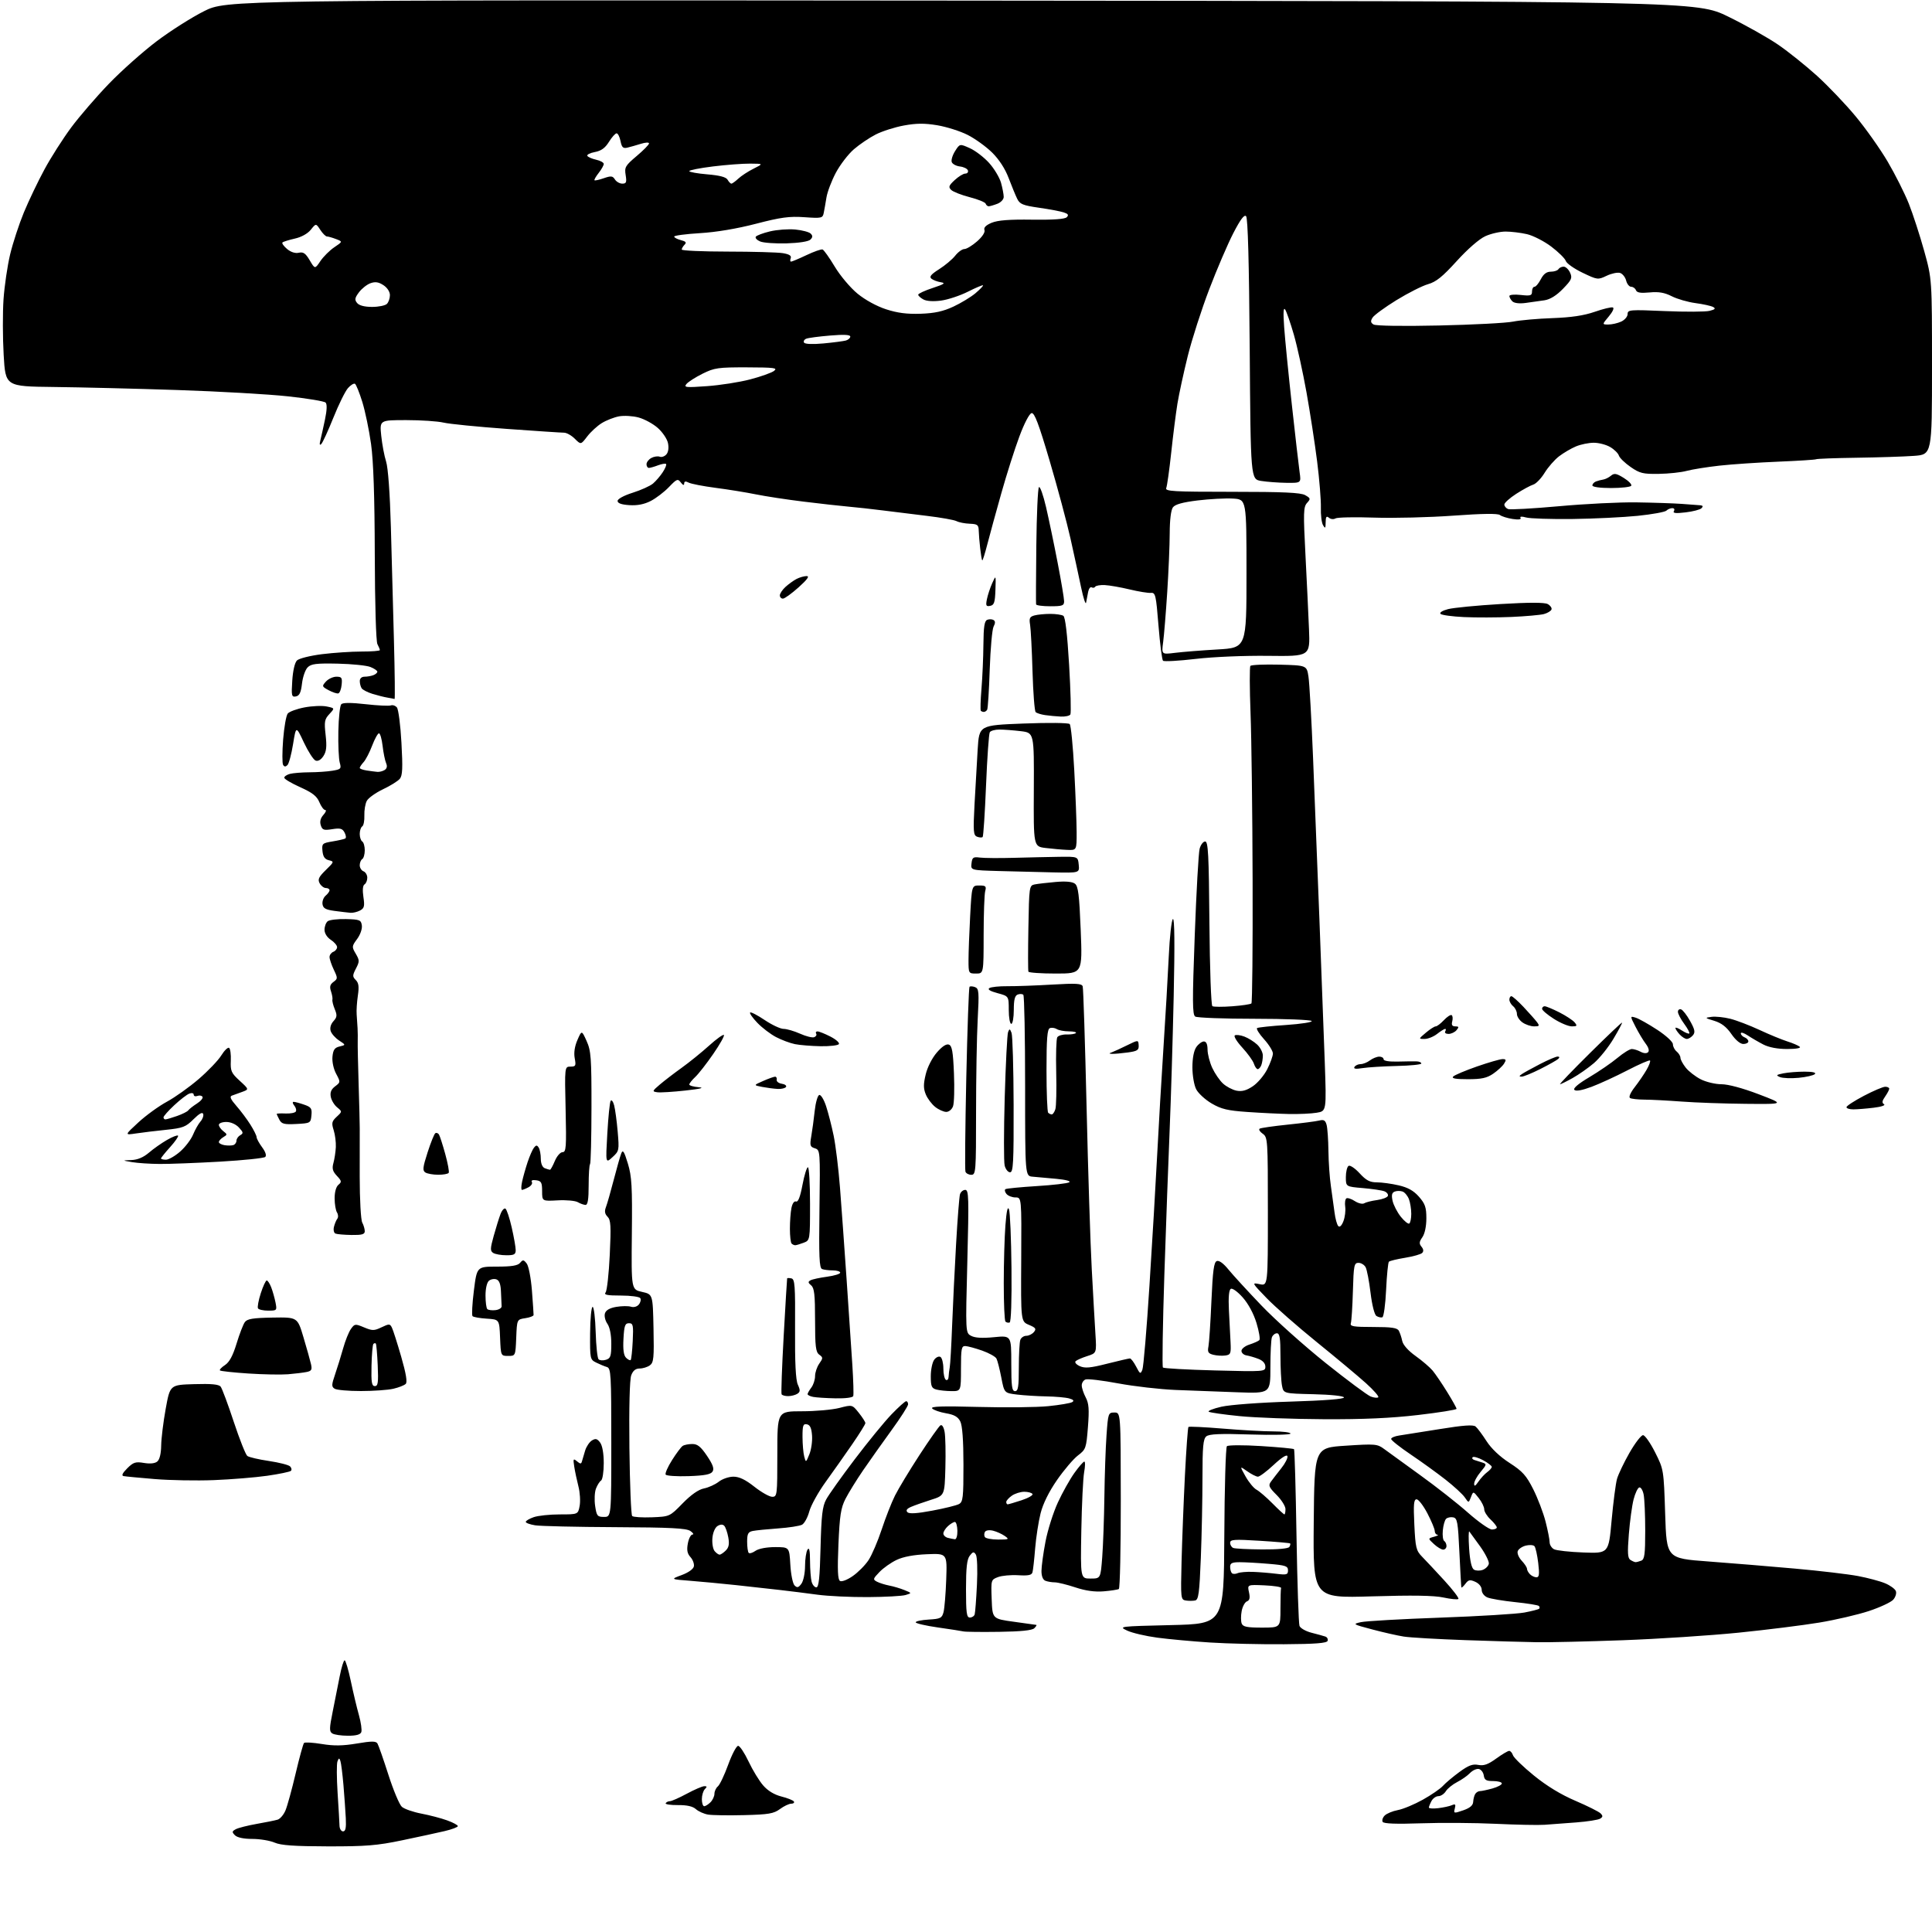 <?xml version="1.0" encoding="UTF-8" standalone="no"?>
<svg 
  version="1.1" 
  xmlns="http://www.w3.org/2000/svg" 
  xmlns:xlink="http://www.w3.org/1999/xlink" 
  xmlns:svg="http://www.w3.org/2000/svg"
  xmlns:rdf="http://www.w3.org/1999/02/22-rdf-syntax-ns#"
  xmlns:cc="http://creativecommons.org/ns#"
  xmlns:dc="http://purl.org/dc/elements/1.1/"
  viewBox="0 0 768 768"
  width="768"
  height="768"
>
<style>svg {background-color: white; }</style>"
<path stroke="none" fill="black" fill-rule="evenodd" d="M130.31,733.96C116.96,733.93 111.66,733.56 109.14,732.46C107.28,731.66 103.31,731.00 100.31,731.00C96.88,731.00 94.32,730.46 93.40,729.55C92.14,728.28 92.18,727.97 93.75,727.13C94.74,726.60 98.47,725.66 102.03,725.03C105.59,724.41 109.33,723.65 110.34,723.35C111.35,723.05 112.77,721.39 113.49,719.65C114.22,717.92 116.03,711.33 117.52,705.00C119.01,698.67 120.51,693.21 120.86,692.85C121.21,692.50 124.39,692.69 127.92,693.27C132.72,694.06 136.24,694.01 141.81,693.08C147.74,692.08 149.43,692.08 150.04,693.06C150.46,693.74 152.42,699.33 154.39,705.48C156.36,711.63 158.77,717.37 159.74,718.23C160.71,719.09 164.20,720.31 167.50,720.94C170.80,721.57 175.41,722.78 177.75,723.63C180.09,724.47 182.00,725.50 182.00,725.91C182.00,726.32 179.64,727.21 176.75,727.89C173.86,728.57 166.24,730.22 159.81,731.56C149.89,733.63 145.44,733.99 130.31,733.96zM136.37,728.00C137.37,728.00 137.65,726.62 137.46,722.75C137.31,719.86 136.89,713.90 136.52,709.50C136.14,705.10 135.60,700.83 135.31,700.00C134.87,698.73 134.68,698.77 134.14,700.20C133.79,701.13 133.82,706.75 134.20,712.70C134.59,718.64 134.93,724.51 134.96,725.75C135.00,726.99 135.63,728.00 136.37,728.00zM614.00,725.38C611.52,725.56 602.75,725.38 594.50,724.99C586.25,724.60 572.93,724.51 564.90,724.79C555.09,725.13 550.09,724.95 549.64,724.23C549.28,723.64 549.64,722.50 550.44,721.70C551.24,720.90 553.61,719.92 555.70,719.53C557.79,719.14 562.24,717.28 565.59,715.41C568.95,713.54 572.54,711.06 573.58,709.92C574.61,708.77 577.56,706.29 580.11,704.42C583.74,701.76 585.40,701.13 587.63,701.58C589.82,702.01 591.50,701.42 594.74,699.07C597.07,697.38 599.41,696.00 599.92,696.00C600.44,696.00 601.12,696.79 601.43,697.75C601.75,698.71 605.49,702.34 609.75,705.80C614.84,709.94 620.50,713.39 626.24,715.84C631.05,717.90 635.55,720.15 636.23,720.83C637.23,721.83 637.20,722.26 636.08,722.95C635.30,723.43 631.03,724.10 626.59,724.44C622.14,724.79 616.48,725.21 614.00,725.38zM295.83,721.54C289.60,721.70 283.15,721.60 281.50,721.33C279.85,721.06 277.66,720.08 276.64,719.17C275.38,718.03 273.08,717.52 269.46,717.55C266.53,717.58 264.35,717.24 264.62,716.80C264.90,716.36 265.65,716.00 266.31,716.00C266.96,716.00 269.98,714.67 273.00,713.04C276.02,711.41 279.15,710.06 279.95,710.04C281.08,710.01 281.13,710.27 280.20,711.20C279.54,711.86 279.00,713.66 279.00,715.20C279.00,716.74 279.42,718.00 279.93,718.00C280.44,718.00 281.56,717.29 282.43,716.43C283.29,715.56 284.00,714.04 284.00,713.05C284.00,712.06 284.62,710.73 285.37,710.11C286.13,709.48 287.97,705.60 289.47,701.48C290.97,697.37 292.75,694.00 293.42,694.00C294.09,694.00 295.95,696.80 297.57,700.22C299.18,703.64 301.79,707.92 303.37,709.73C305.22,711.87 307.79,713.42 310.63,714.14C313.05,714.75 315.28,715.64 315.58,716.12C315.87,716.61 315.40,717.00 314.52,717.00C313.64,717.00 311.62,717.96 310.04,719.13C307.57,720.95 305.55,721.30 295.83,721.54zM581.64,719.64C584.32,718.71 585.53,717.68 585.61,716.29C585.67,715.18 586.03,713.76 586.42,713.14C586.80,712.51 587.65,712.00 588.31,711.99C588.96,711.99 591.19,711.52 593.25,710.95C595.31,710.37 597.00,709.48 597.00,708.95C597.00,708.43 595.46,708.00 593.57,708.00C590.78,708.00 590.08,707.58 589.82,705.76C589.64,704.53 588.75,703.38 587.84,703.20C586.93,703.03 585.35,703.76 584.34,704.82C583.33,705.88 581.03,707.49 579.24,708.40C577.45,709.32 575.42,710.95 574.75,712.03C574.07,713.11 572.74,714.00 571.79,714.00C570.85,714.00 569.60,714.87 569.04,715.93C568.47,717.00 568.00,718.17 568.00,718.54C568.00,718.91 569.69,719.01 571.75,718.77C573.81,718.52 576.25,717.99 577.18,717.58C578.51,716.99 578.74,717.26 578.31,718.91C577.79,720.89 577.92,720.92 581.64,719.64zM138.28,689.98C135.65,689.98 132.86,689.57 132.09,689.07C130.87,688.31 130.90,687.07 132.26,680.34C133.13,676.03 134.39,669.69 135.06,666.25C135.73,662.81 136.60,660.00 136.99,660.00C137.39,660.00 138.49,663.71 139.45,668.25C140.40,672.79 141.86,678.89 142.68,681.80C143.50,684.72 143.92,687.76 143.62,688.55C143.24,689.54 141.54,690.00 138.28,689.98zM510.42,653.61C501.11,653.68 487.88,653.37 481.00,652.92C474.12,652.48 464.71,651.62 460.07,651.00C455.44,650.38 450.04,649.12 448.07,648.19C444.56,646.53 444.87,646.49 465.50,646.00C486.50,645.50 486.50,645.50 486.68,610.62C486.77,591.44 487.24,575.36 487.71,574.89C488.18,574.42 494.28,574.39 501.27,574.83C508.25,575.27 514.16,575.83 514.40,576.07C514.63,576.31 515.08,591.84 515.38,610.59C515.69,629.34 516.23,645.42 516.57,646.33C516.92,647.24 519.07,648.46 521.35,649.04C523.63,649.62 526.10,650.30 526.83,650.55C527.57,650.80 527.98,651.56 527.75,652.25C527.44,653.18 522.98,653.53 510.42,653.61zM611.00,652.81C606.33,652.74 593.50,652.36 582.50,651.98C571.50,651.59 560.48,650.96 558.00,650.56C555.52,650.17 549.90,648.90 545.50,647.73C537.71,645.67 537.59,645.59 541.00,644.83C542.92,644.39 557.11,643.59 572.52,643.04C587.93,642.49 602.97,641.57 605.94,641.01C608.92,640.45 611.57,639.76 611.84,639.49C612.11,639.22 612.06,638.73 611.72,638.39C611.39,638.05 607.15,637.37 602.31,636.87C597.46,636.37 592.49,635.53 591.25,635.00C589.96,634.45 589.00,633.17 589.00,632.00C589.00,630.79 587.98,629.49 586.48,628.81C584.35,627.84 583.74,627.96 582.52,629.58C581.72,630.64 581.00,631.27 580.91,631.00C580.83,630.73 580.48,624.43 580.13,617.01C579.57,604.94 579.30,603.48 577.64,603.17C576.62,602.97 575.36,603.24 574.83,603.77C574.31,604.29 573.72,606.36 573.54,608.36C573.35,610.37 573.60,612.26 574.10,612.56C574.59,612.87 575.00,613.77 575.00,614.56C575.00,615.35 574.41,616.00 573.69,616.00C572.97,616.00 571.31,615.00 570.00,613.78C567.61,611.56 567.61,611.56 570.06,610.88C571.40,610.51 572.01,610.15 571.42,610.10C570.82,610.04 570.33,609.36 570.33,608.58C570.33,607.81 569.02,604.66 567.42,601.59C565.81,598.52 563.88,596.00 563.12,596.00C562.00,596.00 561.83,597.93 562.22,606.08C562.66,615.27 562.93,616.39 565.32,618.83C566.76,620.30 570.73,624.54 574.13,628.25C577.54,631.97 580.06,635.28 579.73,635.60C579.41,635.93 576.74,635.67 573.82,635.04C570.08,634.22 561.58,634.09 545.23,634.58C521.97,635.28 521.97,635.28 522.23,605.39C522.50,575.50 522.50,575.50 534.92,574.69C546.66,573.92 547.50,573.99 550.19,575.98C551.75,577.14 558.19,581.80 564.49,586.35C570.80,590.89 579.37,597.62 583.54,601.31C587.71,604.99 591.99,608.00 593.06,608.00C594.13,608.00 595.00,607.63 595.00,607.17C595.00,606.72 593.88,605.29 592.50,604.00C591.12,602.71 590.00,600.89 590.00,599.96C590.00,599.03 589.02,597.02 587.82,595.50C585.64,592.73 585.64,592.73 584.73,595.12C583.82,597.50 583.82,597.50 582.28,595.24C581.44,594.00 577.99,590.82 574.62,588.18C571.25,585.54 565.01,581.03 560.75,578.16C556.49,575.29 553.00,572.52 553.00,572.01C553.00,571.51 554.46,570.88 556.25,570.63C558.04,570.37 565.30,569.22 572.39,568.07C581.77,566.55 585.63,566.28 586.58,567.07C587.30,567.66 589.25,570.27 590.91,572.86C592.82,575.84 596.20,579.04 600.08,581.54C605.24,584.87 606.73,586.53 609.49,592.00C611.29,595.58 613.49,601.35 614.38,604.83C615.27,608.31 616.00,612.01 616.00,613.05C616.00,614.08 616.79,615.35 617.75,615.85C618.71,616.36 623.99,616.94 629.48,617.14C639.46,617.50 639.46,617.50 640.64,604.38C641.30,597.17 642.26,589.74 642.79,587.88C643.32,586.02 645.55,581.35 647.75,577.50C649.96,573.65 652.37,570.50 653.13,570.50C653.88,570.50 656.04,573.57 657.93,577.33C661.35,584.14 661.36,584.19 661.93,601.82C662.50,619.48 662.50,619.48 679.00,620.70C688.08,621.38 703.60,622.65 713.50,623.54C723.40,624.43 734.69,625.76 738.60,626.50C742.50,627.24 747.34,628.53 749.36,629.38C751.38,630.22 753.30,631.62 753.64,632.49C753.97,633.36 753.49,634.91 752.57,635.92C751.65,636.94 747.30,638.96 742.89,640.42C738.48,641.87 729.62,643.94 723.19,645.00C716.76,646.07 702.29,647.88 691.04,649.02C679.79,650.15 659.09,651.51 645.04,652.02C630.99,652.53 615.67,652.89 611.00,652.81zM397.20,648.68C390.22,648.78 383.82,648.71 383.00,648.52C382.18,648.33 377.56,647.61 372.75,646.93C367.94,646.24 364.00,645.32 364.00,644.89C364.00,644.46 366.33,643.97 369.18,643.80C373.83,643.53 374.44,643.23 375.07,640.85C375.45,639.40 375.94,633.55 376.14,627.85C376.50,617.50 376.50,617.50 368.50,617.83C363.28,618.04 359.09,618.82 356.44,620.08C354.21,621.13 351.12,623.31 349.59,624.91C346.98,627.63 346.92,627.88 348.65,628.77C349.67,629.29 351.85,629.97 353.50,630.29C355.15,630.60 357.85,631.40 359.50,632.07C362.50,633.28 362.50,633.28 360.00,634.04C358.62,634.46 351.88,634.83 345.00,634.87C338.12,634.91 329.12,634.48 325.00,633.92C320.88,633.36 314.12,632.51 310.00,632.04C305.88,631.56 298.00,630.69 292.50,630.10C287.00,629.51 278.90,628.75 274.50,628.40C266.50,627.78 266.50,627.78 270.99,626.11C273.67,625.12 275.62,623.72 275.83,622.65C276.02,621.66 275.41,620.00 274.47,618.97C273.20,617.57 272.93,616.17 273.43,613.54C273.79,611.59 274.62,610.00 275.27,610.00C275.92,610.00 275.55,609.37 274.45,608.60C272.86,607.49 266.67,607.17 244.47,607.07C229.09,607.00 214.81,606.67 212.75,606.34C210.69,606.01 209.00,605.40 209.00,604.97C209.00,604.54 210.42,603.70 212.15,603.10C213.88,602.49 218.56,602.00 222.54,602.00C229.78,602.00 229.78,602.00 230.42,598.60C230.77,596.73 230.55,593.24 229.93,590.85C229.32,588.46 228.57,584.93 228.27,583.01C227.78,579.88 227.89,579.66 229.35,580.88C230.72,582.01 231.04,582.01 231.35,580.86C231.56,580.11 232.13,578.20 232.61,576.60C233.10,575.01 234.31,573.21 235.31,572.60C236.75,571.72 237.41,571.89 238.56,573.44C239.45,574.65 240.00,577.75 240.00,581.63C240.00,585.07 239.52,588.18 238.94,588.54C238.35,588.90 237.44,590.35 236.90,591.76C236.36,593.17 236.22,596.28 236.58,598.66C237.17,602.63 237.48,603.00 240.11,603.00C243.00,603.00 243.00,603.00 243.00,573.47C243.00,546.21 242.87,543.90 241.25,543.41C240.29,543.13 238.38,542.33 237.00,541.65C234.56,540.44 234.50,540.15 234.58,529.96C234.62,524.21 235.07,519.50 235.58,519.50C236.08,519.50 236.63,524.00 236.79,529.49C236.95,534.98 237.47,539.87 237.94,540.34C238.41,540.81 239.74,540.90 240.90,540.53C242.71,539.96 243.00,539.08 243.00,534.16C243.00,530.59 242.41,527.60 241.44,526.21C240.58,524.98 240.14,523.12 240.48,522.07C240.88,520.80 242.40,519.94 245.00,519.50C247.15,519.14 249.77,519.11 250.82,519.44C251.92,519.79 253.23,519.43 253.94,518.57C254.62,517.75 254.88,516.62 254.53,516.04C254.17,515.47 250.70,515.00 246.82,515.00C241.31,515.00 239.97,514.73 240.74,513.75C241.29,513.06 242.03,506.35 242.39,498.84C242.94,487.32 242.80,484.95 241.51,483.66C240.41,482.55 240.23,481.49 240.88,479.81C241.37,478.54 242.76,473.68 243.97,469.00C245.18,464.32 246.52,459.60 246.96,458.50C247.60,456.88 248.10,457.65 249.58,462.50C251.14,467.65 251.37,471.63 251.17,490.55C250.95,512.60 250.95,512.60 255.22,513.55C259.50,514.50 259.50,514.50 259.78,527.99C260.03,539.80 259.85,541.64 258.34,542.74C257.39,543.43 255.57,544.00 254.28,544.00C252.67,544.00 251.63,544.83 250.93,546.69C250.30,548.34 250.02,559.43 250.20,575.60C250.37,590.03 250.86,602.20 251.30,602.64C251.74,603.07 255.28,603.30 259.16,603.15C266.23,602.86 266.23,602.86 271.36,597.60C274.72,594.17 277.66,592.11 279.83,591.68C281.66,591.32 284.31,590.11 285.72,589.01C287.12,587.90 289.74,587.00 291.55,587.00C293.86,587.00 296.31,588.18 299.88,591.00C302.66,593.20 305.85,595.00 306.97,595.00C308.93,595.00 309.00,594.42 309.00,578.00C309.00,561.00 309.00,561.00 318.78,561.00C324.16,561.00 330.86,560.40 333.67,559.68C338.78,558.35 338.78,558.35 341.39,561.62C342.83,563.42 344.00,565.26 344.00,565.71C344.00,566.16 341.64,569.95 338.75,574.14C335.86,578.33 331.11,585.08 328.18,589.13C325.26,593.18 322.34,598.45 321.70,600.84C321.06,603.22 319.76,605.59 318.82,606.10C317.87,606.60 313.59,607.27 309.30,607.57C305.01,607.88 300.49,608.33 299.25,608.58C297.39,608.96 297.00,609.70 297.00,612.85C297.00,614.95 297.28,616.95 297.63,617.30C297.98,617.65 299.20,617.27 300.35,616.46C301.59,615.60 304.75,615.00 308.11,615.00C313.77,615.00 313.77,615.00 314.17,621.98C314.39,625.84 315.14,629.53 315.85,630.23C316.89,631.26 317.41,631.13 318.57,629.56C319.36,628.49 320.01,625.36 320.02,622.56C320.02,619.78 320.47,616.83 321.00,616.00C321.69,614.94 321.98,616.25 322.00,620.50C322.01,623.80 322.30,627.51 322.63,628.75C322.96,629.99 323.81,631.00 324.51,631.00C325.48,631.00 325.89,627.17 326.18,615.25C326.50,602.47 326.91,598.86 328.39,596.11C329.38,594.24 334.50,587.04 339.76,580.11C345.02,573.17 351.59,565.14 354.37,562.25C357.16,559.36 359.78,557.00 360.22,557.00C360.65,557.00 360.99,557.56 360.98,558.25C360.97,558.94 358.02,563.55 354.42,568.50C350.82,573.45 345.72,580.65 343.08,584.50C340.45,588.35 337.30,593.45 336.09,595.82C334.25,599.42 333.78,602.46 333.29,613.92C332.86,624.14 333.02,627.89 333.91,628.45C334.60,628.87 336.78,628.04 338.98,626.51C341.10,625.04 343.93,622.19 345.26,620.17C346.59,618.15 348.94,612.67 350.48,608.00C352.02,603.33 354.40,597.25 355.78,594.50C357.15,591.75 361.54,584.50 365.52,578.38C369.50,572.27 373.24,566.97 373.83,566.60C374.47,566.21 375.14,567.25 375.50,569.22C375.83,571.02 375.97,577.45 375.80,583.50C375.50,594.50 375.50,594.50 370.00,596.23C366.98,597.19 363.42,598.45 362.10,599.03C360.44,599.76 360.02,600.42 360.73,601.13C361.44,601.84 364.51,601.65 370.58,600.51C375.42,599.61 380.20,598.43 381.19,597.90C382.81,597.03 383.00,595.39 382.99,582.21C382.98,572.44 382.55,566.67 381.72,565.02C380.79,563.20 379.31,562.35 376.05,561.80C373.63,561.38 371.16,560.53 370.57,559.90C369.77,559.04 374.38,558.89 389.00,559.28C399.73,559.57 412.20,559.43 416.73,558.97C421.26,558.51 425.53,557.79 426.22,557.36C427.09,556.83 426.71,556.37 424.99,555.89C423.62,555.51 419.57,555.15 416.00,555.09C412.43,555.03 407.19,554.70 404.36,554.37C399.22,553.75 399.22,553.75 398.04,547.62C397.39,544.26 396.52,540.85 396.11,540.06C395.70,539.27 393.14,537.85 390.43,536.89C387.72,535.94 384.71,535.12 383.75,535.08C382.21,535.01 382.00,536.07 382.00,544.00C382.00,553.00 382.00,553.00 378.25,552.99C376.19,552.98 373.49,552.70 372.25,552.37C370.32,551.85 370.00,551.10 370.00,547.07C370.00,544.49 370.61,541.55 371.35,540.54C372.09,539.52 373.21,539.01 373.85,539.41C374.48,539.80 375.00,541.86 375.00,544.00C375.00,546.14 375.45,548.16 376.00,548.50C376.55,548.84 377.03,548.30 377.08,547.31C377.12,546.31 377.33,544.60 377.54,543.50C377.75,542.40 378.18,534.98 378.48,527.00C378.78,519.02 379.50,504.40 380.06,494.50C380.62,484.60 381.32,475.71 381.61,474.75C381.90,473.79 382.84,473.00 383.70,473.00C385.10,473.00 385.18,476.00 384.53,501.41C383.80,529.82 383.80,529.82 386.05,531.02C387.57,531.84 390.51,532.01 395.15,531.55C402.00,530.88 402.00,530.88 402.00,541.94C402.00,551.10 402.26,553.00 403.50,553.00C404.73,553.00 405.00,551.29 405.00,543.58C405.00,538.40 405.27,533.45 405.61,532.58C405.94,531.71 407.01,531.00 407.98,531.00C408.96,531.00 410.31,530.33 411.00,529.50C412.04,528.25 411.72,527.79 409.02,526.65C405.80,525.30 405.80,525.30 405.95,500.65C406.09,476.00 406.09,476.00 403.67,476.00C402.34,476.00 400.72,475.37 400.07,474.59C399.43,473.81 399.26,472.96 399.70,472.70C400.14,472.43 405.73,471.89 412.12,471.49C418.51,471.10 424.32,470.42 425.03,469.98C425.78,469.52 423.68,468.95 419.90,468.60C416.38,468.27 412.15,467.89 410.50,467.75C407.50,467.50 407.50,467.50 407.50,431.84C407.50,412.22 407.18,395.85 406.79,395.46C406.40,395.07 405.39,395.02 404.54,395.35C403.41,395.78 403.00,397.41 403.00,401.47C403.00,404.51 402.55,407.00 402.00,407.00C401.45,407.00 401.00,404.52 401.00,401.50C401.00,395.99 401.00,395.99 396.52,394.79C393.62,394.02 392.47,393.31 393.27,392.79C393.95,392.34 397.20,392.00 400.50,392.03C403.80,392.06 411.78,391.77 418.22,391.39C427.83,390.83 430.03,390.96 430.39,392.10C430.64,392.87 431.33,414.43 431.93,440.00C432.52,465.57 433.45,494.60 433.99,504.50C434.52,514.40 435.17,525.96 435.44,530.18C435.93,537.87 435.93,537.87 432.21,539.06C430.17,539.71 428.09,540.62 427.60,541.07C427.09,541.54 427.79,542.40 429.22,543.06C431.26,543.98 433.37,543.80 440.06,542.10C444.64,540.95 448.73,540.00 449.16,540.00C449.60,540.00 450.70,541.46 451.63,543.24C453.16,546.22 453.37,546.32 454.11,544.49C454.56,543.40 455.83,528.33 456.93,511.00C458.04,493.68 459.42,470.27 460.00,459.00C460.58,447.73 461.70,428.60 462.49,416.50C463.29,404.40 464.23,388.08 464.60,380.23C464.96,372.38 465.71,365.68 466.25,365.34C466.91,364.94 467.01,375.42 466.56,396.12C466.18,413.38 465.46,437.18 464.96,449.00C464.46,460.82 463.51,486.81 462.85,506.74C462.20,526.68 461.94,543.27 462.28,543.62C462.63,543.96 471.93,544.48 482.96,544.77C502.58,545.28 503.00,545.25 503.00,543.27C503.00,541.98 501.99,540.85 500.25,540.18C498.74,539.59 496.60,538.97 495.50,538.79C494.40,538.62 493.50,537.80 493.50,536.99C493.50,536.17 494.94,535.03 496.70,534.47C498.46,533.90 500.22,533.11 500.61,532.72C501.00,532.33 500.49,529.28 499.48,525.93C498.34,522.18 496.24,518.28 494.00,515.75C491.94,513.43 489.88,511.95 489.25,512.35C488.52,512.80 488.26,515.75 488.51,520.77C488.72,525.02 489.01,530.75 489.16,533.50C489.39,538.05 489.21,538.53 487.11,538.83C485.84,539.02 483.69,538.89 482.33,538.55C480.27,538.03 479.94,537.47 480.38,535.21C480.66,533.72 481.20,525.60 481.56,517.17C482.09,505.11 482.54,501.73 483.69,501.29C484.60,500.94 486.34,502.20 488.29,504.61C490.02,506.75 495.95,513.21 501.47,518.98C506.98,524.74 518.48,535.02 527.00,541.84C535.52,548.65 543.57,554.63 544.89,555.14C546.20,555.64 547.55,555.77 547.89,555.43C548.22,555.08 546.02,552.57 543.00,549.85C539.98,547.12 531.20,539.80 523.50,533.56C515.80,527.33 506.80,519.43 503.50,516.01C497.56,509.86 497.53,509.81 500.75,510.48C504.00,511.16 504.00,511.16 504.00,481.64C504.00,452.90 503.94,452.07 501.93,450.66C500.79,449.86 500.25,448.96 500.74,448.66C501.23,448.36 506.24,447.64 511.87,447.06C517.50,446.48 523.15,445.75 524.42,445.43C526.24,444.97 526.86,445.34 527.35,447.18C527.69,448.45 528.02,453.10 528.07,457.50C528.12,461.90 528.56,468.20 529.05,471.50C529.53,474.80 530.18,479.52 530.50,481.98C530.81,484.45 531.48,486.88 532.00,487.40C532.57,487.97 533.35,487.21 534.04,485.41C534.65,483.81 534.96,481.24 534.74,479.71C534.52,478.17 534.73,476.67 535.21,476.37C535.69,476.07 537.21,476.56 538.57,477.46C539.94,478.35 541.61,478.74 542.28,478.33C542.95,477.91 545.26,477.33 547.42,477.04C549.57,476.74 551.51,475.99 551.71,475.37C551.92,474.75 551.28,473.93 550.29,473.55C549.31,473.17 545.46,472.60 541.75,472.28C535.00,471.71 535.00,471.71 535.00,467.91C535.00,465.83 535.49,463.82 536.08,463.45C536.67,463.08 538.65,464.41 540.46,466.39C543.07,469.23 544.52,470.00 547.31,470.00C549.25,470.00 553.16,470.53 555.98,471.19C559.68,472.04 561.94,473.31 564.06,475.72C566.51,478.52 567.00,479.94 567.00,484.31C567.00,487.48 566.37,490.45 565.41,491.82C564.13,493.65 564.07,494.38 565.07,495.59C565.88,496.57 565.98,497.42 565.33,498.07C564.79,498.61 561.74,499.47 558.54,499.99C555.34,500.51 552.45,501.21 552.11,501.55C551.78,501.88 551.27,506.92 551.00,512.75C550.73,518.57 550.05,523.48 549.50,523.65C548.95,523.83 547.90,523.59 547.16,523.12C546.37,522.62 545.41,518.82 544.81,513.89C544.25,509.27 543.38,504.71 542.86,503.75C542.35,502.79 541.07,502.00 540.03,502.00C538.29,502.00 538.09,502.97 537.80,513.25C537.62,519.44 537.25,525.17 536.98,526.00C536.58,527.26 537.99,527.50 545.87,527.50C553.18,527.50 555.43,527.83 556.06,529.00C556.51,529.83 557.12,531.65 557.41,533.06C557.74,534.63 559.80,536.94 562.72,539.03C565.35,540.91 568.40,543.52 569.50,544.84C570.60,546.17 573.19,549.97 575.25,553.31C577.31,556.64 579.00,559.66 579.00,560.03C579.00,560.40 572.14,561.50 563.75,562.48C553.02,563.74 541.90,564.24 526.25,564.16C514.01,564.10 498.94,563.55 492.75,562.93C486.56,562.31 481.05,561.53 480.51,561.19C479.96,560.86 482.21,559.96 485.51,559.20C488.91,558.42 500.80,557.53 513.00,557.16C526.51,556.75 534.41,556.13 534.25,555.50C534.11,554.92 528.98,554.38 522.12,554.22C510.24,553.94 510.24,553.94 509.62,550.85C509.28,549.14 509.00,543.76 509.00,538.88C509.00,531.96 508.69,530.00 507.61,530.00C506.84,530.00 505.94,530.71 505.61,531.58C505.27,532.45 505.00,537.84 505.00,543.55C505.00,553.93 505.00,553.93 491.75,553.45C484.46,553.19 473.46,552.77 467.31,552.53C461.15,552.28 450.92,551.11 444.57,549.93C438.22,548.74 432.34,548.04 431.51,548.36C430.68,548.68 430.00,549.74 430.01,550.72C430.01,551.70 430.72,553.85 431.59,555.50C432.85,557.90 433.02,560.24 432.47,567.28C431.81,575.71 431.65,576.17 428.48,578.58C426.67,579.97 422.93,584.36 420.17,588.35C416.97,592.97 414.61,597.75 413.65,601.55C412.83,604.82 411.85,611.10 411.49,615.50C411.14,619.90 410.66,624.17 410.43,625.00C410.12,626.15 408.79,626.42 404.76,626.18C401.87,626.00 398.24,626.33 396.71,626.92C393.94,627.97 393.92,628.06 394.21,635.74C394.50,643.50 394.50,643.50 403.00,644.67C407.68,645.32 411.70,645.88 411.95,645.92C412.20,645.97 411.84,646.56 411.15,647.25C410.30,648.10 405.81,648.56 397.20,648.68zM501.61,647.00C509.00,647.00 509.00,647.00 509.00,639.50C509.00,635.38 509.11,631.66 509.25,631.25C509.39,630.84 506.42,630.37 502.66,630.20C495.82,629.90 495.82,629.90 496.49,632.95C496.98,635.18 496.76,636.15 495.68,636.57C494.86,636.88 493.92,638.62 493.58,640.44C493.24,642.25 493.24,644.47 493.59,645.37C494.09,646.67 495.69,647.00 501.61,647.00zM385.53,643.00C386.37,643.00 387.24,642.44 387.45,641.75C387.66,641.06 388.07,635.75 388.35,629.95C388.64,623.99 388.45,618.77 387.91,617.95C387.11,616.72 386.73,616.80 385.48,618.44C384.37,619.89 384.00,623.24 384.00,631.69C384.00,641.18 384.25,643.00 385.53,643.00zM475.10,636.21C474.22,636.40 472.56,636.41 471.41,636.23C469.37,635.91 469.32,635.50 469.69,620.70C469.91,612.34 470.50,596.99 471.02,586.60C471.55,576.20 472.18,567.49 472.42,567.24C472.67,566.99 478.82,567.29 486.08,567.89C493.34,568.50 502.37,569.00 506.14,569.00C509.91,569.00 513.00,569.39 513.00,569.87C513.00,570.35 505.81,570.51 497.02,570.23C484.99,569.84 480.67,570.03 479.52,570.98C478.28,572.01 478.00,575.06 478.00,587.46C478.00,595.83 477.71,610.14 477.35,619.26C476.79,633.29 476.45,635.90 475.10,636.21zM438.72,632.58C435.19,632.87 431.56,632.37 427.50,631.02C424.20,629.93 420.52,629.02 419.33,629.01C418.14,629.01 416.45,628.73 415.58,628.39C414.58,628.01 414.00,626.57 414.00,624.50C414.00,622.70 414.71,617.46 415.59,612.86C416.46,608.26 418.68,601.24 420.52,597.26C422.35,593.28 425.32,587.99 427.10,585.51C428.88,583.03 430.65,581.00 431.04,581.00C431.43,581.00 431.39,582.91 430.96,585.25C430.53,587.59 430.03,598.05 429.84,608.50C429.50,627.50 429.50,627.50 433.50,627.50C437.50,627.50 437.50,627.50 438.15,619.00C438.51,614.33 438.89,603.52 439.01,595.00C439.12,586.48 439.50,575.45 439.86,570.50C440.48,561.74 440.57,561.50 443.00,561.50C445.50,561.50 445.50,561.50 445.53,596.32C445.55,615.48 445.20,631.37 444.76,631.65C444.31,631.92 441.60,632.34 438.72,632.58zM610.77,627.00C611.86,627.00 612.00,625.79 611.46,621.25C611.08,618.09 610.41,615.11 609.96,614.62C609.51,614.14 607.97,614.04 606.53,614.40C605.09,614.76 603.65,615.74 603.33,616.58C603.01,617.42 603.70,619.11 604.87,620.37C606.04,621.61 607.00,623.07 607.00,623.61C607.00,624.16 607.54,625.14 608.20,625.80C608.86,626.46 610.02,627.00 610.77,627.00zM491.95,625.37C492.80,624.99 495.52,624.75 498.00,624.84C500.48,624.93 504.64,625.27 507.25,625.59C511.49,626.12 512.00,625.98 512.00,624.24C512.00,622.54 511.04,622.21 504.35,621.65C500.14,621.29 494.97,621.00 492.85,621.00C489.78,621.00 489.00,621.37 489.00,622.83C489.00,623.84 489.31,624.98 489.70,625.36C490.08,625.75 491.09,625.75 491.95,625.37zM589.41,624.05C590.56,623.62 591.65,622.53 591.83,621.62C592.00,620.72 590.46,617.62 588.40,614.74C586.34,611.86 584.39,609.18 584.08,608.80C583.76,608.41 583.73,611.47 584.00,615.59C584.33,620.50 584.99,623.37 585.91,623.95C586.69,624.42 588.26,624.47 589.41,624.05zM650.17,620.98C650.54,620.99 651.55,620.73 652.42,620.39C653.73,619.89 654.00,617.87 654.00,608.52C654.00,602.32 653.72,595.83 653.37,594.09C653.02,592.35 652.23,591.09 651.62,591.29C651.00,591.49 649.99,593.64 649.37,596.07C648.75,598.51 647.90,604.71 647.49,609.86C646.90,617.34 647.02,619.40 648.12,620.10C648.88,620.58 649.80,620.98 650.17,620.98zM286.05,618.00C286.49,618.00 287.60,617.26 288.51,616.35C289.74,615.12 289.99,613.76 289.50,611.10C289.14,609.12 288.42,607.06 287.89,606.52C287.28,605.89 286.34,605.92 285.22,606.62C284.22,607.25 283.37,609.26 283.19,611.42C283.01,613.47 283.41,615.78 284.06,616.57C284.71,617.36 285.61,618.00 286.05,618.00zM501.69,615.92C507.91,615.97 512.14,615.58 512.54,614.93C512.90,614.35 513.04,613.72 512.85,613.54C512.66,613.36 507.21,612.88 500.75,612.48C490.53,611.85 489.00,611.96 489.00,613.30C489.00,614.14 489.56,615.06 490.25,615.34C490.94,615.62 496.09,615.88 501.69,615.92zM379.58,611.88C380.17,611.95 380.62,610.44 380.58,608.50C380.53,606.58 380.09,605.00 379.58,605.00C379.07,605.00 377.83,605.74 376.83,606.65C375.82,607.57 375.00,608.88 375.00,609.58C375.00,610.28 375.79,611.06 376.75,611.31C377.71,611.56 378.98,611.82 379.58,611.88zM396.78,612.00C401.12,612.00 401.30,611.90 399.39,610.56C398.26,609.77 396.19,608.83 394.78,608.48C393.32,608.12 391.93,608.30 391.55,608.92C391.18,609.51 391.16,610.45 391.50,611.00C391.84,611.55 394.22,612.00 396.78,612.00zM510.57,602.00C510.80,602.00 511.00,601.05 511.00,599.90C511.00,598.75 509.41,596.21 507.47,594.27C504.41,591.21 504.11,590.50 505.22,588.98C505.92,588.01 507.78,585.61 509.34,583.64C510.91,581.68 512.00,579.51 511.77,578.82C511.52,578.07 509.39,579.43 506.33,582.29C503.56,584.88 500.73,587.00 500.05,587.00C499.37,587.00 497.45,586.03 495.79,584.85C492.77,582.70 492.77,582.70 495.13,586.91C496.43,589.23 498.40,591.61 499.50,592.19C500.60,592.78 503.44,595.22 505.82,597.63C508.19,600.03 510.33,602.00 510.57,602.00zM400.56,598.00C400.87,598.00 403.34,597.27 406.05,596.39C408.76,595.50 410.73,594.38 410.43,593.89C410.13,593.40 408.66,593.00 407.16,593.00C405.67,593.00 403.44,593.70 402.22,594.56C401.00,595.41 400.00,596.54 400.00,597.06C400.00,597.58 400.25,598.00 400.56,598.00zM587.70,588.97C588.63,587.61 590.21,585.91 591.20,585.19C592.19,584.47 593.00,583.53 593.00,583.10C593.00,582.67 591.44,581.48 589.54,580.45C587.64,579.43 585.77,578.89 585.40,579.27C585.02,579.65 585.34,580.15 586.11,580.38C586.87,580.62 588.33,581.08 589.34,581.41C591.03,581.96 590.98,582.24 588.59,585.08C587.16,586.77 586.00,588.89 586.00,589.80C586.00,591.00 586.46,590.78 587.70,588.97zM85.00,588.37C78.12,588.64 67.55,588.45 61.50,587.95C55.45,587.45 49.88,586.92 49.13,586.77C48.20,586.59 48.67,585.60 50.57,583.69C53.01,581.26 53.89,580.98 57.23,581.54C59.67,581.95 61.60,581.75 62.53,580.97C63.45,580.21 64.03,577.84 64.07,574.63C64.11,571.81 64.92,565.23 65.87,560.00C67.60,550.50 67.60,550.50 77.15,550.22C84.02,550.01 86.98,550.29 87.72,551.22C88.27,551.92 90.62,558.20 92.92,565.18C95.23,572.15 97.65,578.26 98.31,578.76C98.96,579.26 102.82,580.16 106.88,580.76C110.93,581.36 114.73,582.33 115.31,582.91C115.89,583.49 116.05,584.29 115.65,584.68C115.26,585.07 111.01,585.95 106.22,586.64C101.42,587.32 91.88,588.10 85.00,588.37zM273.73,586.79C269.02,586.95 264.92,586.67 264.61,586.18C264.31,585.69 265.45,583.09 267.16,580.40C268.86,577.70 270.76,575.17 271.38,574.77C271.99,574.36 273.71,574.02 275.18,574.02C277.26,574.00 278.56,575.05 281.04,578.71C283.38,582.18 283.97,583.83 283.25,584.96C282.53,586.11 280.11,586.57 273.73,586.79zM321.73,578.12C322.49,576.27 322.97,572.91 322.80,570.64C322.58,567.66 322.02,566.43 320.75,566.19C319.26,565.90 319.00,566.64 319.01,571.18C319.02,574.10 319.33,577.62 319.69,578.99C320.35,581.46 320.37,581.45 321.73,578.12zM332.17,555.86C328.50,555.79 324.49,555.53 323.25,555.29C322.01,555.06 321.01,554.55 321.03,554.18C321.05,553.81 321.72,552.63 322.53,551.56C323.34,550.49 324.00,548.45 324.00,547.03C324.00,545.61 324.75,543.38 325.66,542.08C327.21,539.87 327.21,539.62 325.66,538.49C324.27,537.47 324.00,535.27 324.00,524.76C324.00,514.63 323.70,512.00 322.44,510.95C321.19,509.91 321.14,509.51 322.19,508.94C322.91,508.54 325.86,507.91 328.75,507.52C331.64,507.13 334.00,506.40 334.00,505.91C334.00,505.41 332.69,505.00 331.08,505.00C329.48,505.00 327.55,504.76 326.80,504.48C325.68,504.05 325.49,499.64 325.75,480.55C326.06,457.38 326.04,457.15 323.92,456.47C322.01,455.87 321.86,455.34 322.50,451.65C322.90,449.37 323.51,444.84 323.86,441.58C324.21,438.32 325.02,435.49 325.65,435.28C326.29,435.07 327.50,437.03 328.38,439.70C329.25,442.34 330.61,447.65 331.40,451.50C332.19,455.35 333.32,464.57 333.90,472.00C334.48,479.43 335.66,495.85 336.53,508.50C337.40,521.15 338.44,536.54 338.83,542.70C339.22,548.85 339.38,554.37 339.18,554.95C338.98,555.56 336.07,555.94 332.17,555.86zM313.31,554.98C312.10,554.99 310.93,554.66 310.70,554.25C310.46,553.84 310.84,543.38 311.53,531.00C312.22,518.62 312.84,508.35 312.90,508.18C312.95,508.00 313.71,508.00 314.58,508.18C315.97,508.46 316.15,510.95 316.05,528.12C315.96,541.76 316.30,548.57 317.16,550.44C318.17,552.67 318.13,553.30 316.94,554.06C316.15,554.56 314.51,554.98 313.31,554.98zM143.50,552.96C138.55,552.97 133.84,552.55 133.03,552.04C131.75,551.23 131.77,550.51 133.21,546.31C134.12,543.66 135.55,539.02 136.40,536.00C137.24,532.98 138.63,529.51 139.48,528.31C140.97,526.21 141.19,526.18 144.71,527.65C148.02,529.04 148.71,529.03 151.67,527.62C154.71,526.17 155.02,526.18 155.80,527.78C156.27,528.72 157.92,533.91 159.48,539.30C161.42,546.03 161.98,549.42 161.28,550.12C160.71,550.69 158.50,551.56 156.37,552.05C154.24,552.55 148.45,552.96 143.50,552.96zM149.01,551.00C150.26,551.00 150.45,549.60 150.15,542.75C149.95,538.21 149.61,534.31 149.39,534.08C149.18,533.85 148.74,533.92 148.43,534.23C148.12,534.55 147.78,538.45 147.68,542.90C147.53,549.53 147.77,551.00 149.01,551.00zM114.50,546.29C111.75,546.51 104.65,546.38 98.72,545.99C92.79,545.60 87.72,545.05 87.44,544.77C87.16,544.50 88.06,543.53 89.44,542.63C91.19,541.48 92.57,538.92 94.04,534.09C95.19,530.30 96.67,526.46 97.33,525.56C98.28,524.26 100.54,523.89 108.39,523.76C118.25,523.60 118.25,523.60 120.62,531.55C121.93,535.92 123.27,540.72 123.61,542.20C124.13,544.48 123.86,544.98 121.87,545.39C120.56,545.66 117.25,546.06 114.50,546.29zM250.71,540.63C250.96,540.37 251.33,536.97 251.52,533.08C251.83,526.74 251.67,526.00 250.02,526.00C248.47,526.00 248.12,526.97 247.84,532.18C247.60,536.46 247.92,538.78 248.87,539.73C249.62,540.48 250.45,540.88 250.71,540.63zM202.00,539.00C199.09,539.00 199.09,539.00 198.79,531.75C198.50,524.50 198.50,524.50 193.50,524.19C190.75,524.02 188.20,523.57 187.84,523.19C187.48,522.81 187.72,518.23 188.38,513.00C189.57,503.50 189.57,503.50 197.54,503.50C203.39,503.50 205.83,503.10 206.75,502.00C207.85,500.68 208.16,500.71 209.37,502.27C210.14,503.26 211.05,507.97 211.45,513.01C211.83,517.95 212.13,522.33 212.11,522.74C212.09,523.16 210.60,523.73 208.79,524.00C205.50,524.50 205.50,524.50 205.21,531.75C204.91,539.00 204.91,539.00 202.00,539.00zM401.34,525.72C400.81,525.90 400.07,525.73 399.69,525.35C399.31,524.98 399.00,518.10 399.01,510.08C399.01,502.06 399.31,491.71 399.67,487.07C400.11,481.39 400.57,479.32 401.09,480.73C401.52,481.87 401.96,492.39 402.08,504.11C402.21,517.04 401.92,525.53 401.34,525.72zM106.64,521.00C104.70,521.00 102.87,520.60 102.56,520.10C102.26,519.61 102.75,516.91 103.66,514.10C104.56,511.30 105.63,509.00 106.03,509.00C106.43,509.00 107.23,510.24 107.82,511.75C108.40,513.26 109.16,515.96 109.52,517.75C110.14,520.92 110.08,521.00 106.64,521.00zM196.96,520.80C198.36,520.63 199.46,519.94 199.40,519.25C199.34,518.56 199.23,516.02 199.15,513.61C199.05,510.57 198.50,509.02 197.37,508.59C196.48,508.25 195.13,508.48 194.37,509.11C193.56,509.78 193.00,512.18 193.00,514.96C193.00,517.55 193.32,519.99 193.71,520.38C194.10,520.77 195.57,520.96 196.96,520.80zM201.25,498.98C199.19,498.98 196.85,498.56 196.06,498.06C194.82,497.28 194.85,496.35 196.26,491.28C197.16,488.05 198.37,484.16 198.95,482.64C199.52,481.12 200.41,480.14 200.92,480.45C201.43,480.77 202.55,484.14 203.42,487.96C204.29,491.77 205.00,495.82 205.00,496.95C205.00,498.66 204.37,499.00 201.25,498.98zM316.10,495.00C315.68,495.00 315.03,494.70 314.67,494.33C314.30,493.97 314.00,491.32 314.00,488.46C314.00,485.59 314.27,481.88 314.61,480.20C314.98,478.37 315.71,477.33 316.44,477.62C317.26,477.93 318.10,475.79 318.99,471.04C319.72,467.17 320.70,464.00 321.16,464.00C321.62,464.00 322.00,470.54 322.00,478.52C322.00,493.05 322.00,493.05 319.43,494.02C318.02,494.56 316.52,495.00 316.10,495.00zM139.75,490.92C136.86,490.88 133.99,490.63 133.36,490.37C132.73,490.12 132.45,488.91 132.75,487.70C133.05,486.49 133.65,485.03 134.09,484.47C134.53,483.90 134.47,482.77 133.96,481.97C133.45,481.16 133.02,478.64 133.02,476.37C133.01,473.87 133.60,471.74 134.53,470.97C135.89,469.84 135.82,469.44 133.91,467.41C132.22,465.61 131.93,464.50 132.54,462.31C132.97,460.76 133.40,457.93 133.50,456.00C133.59,454.07 133.21,451.04 132.64,449.26C131.74,446.44 131.89,445.75 133.83,443.94C136.06,441.87 136.06,441.87 134.01,440.18C132.88,439.26 131.75,437.38 131.49,436.00C131.15,434.23 131.66,433.02 133.21,431.84C135.38,430.21 135.38,430.13 133.62,426.84C132.58,424.90 131.97,422.05 132.16,420.04C132.43,417.31 133.03,416.45 135.00,415.99C137.50,415.39 137.50,415.39 134.79,413.61C133.30,412.63 131.79,410.93 131.45,409.84C131.06,408.62 131.49,407.12 132.54,405.95C133.99,404.35 134.08,403.60 133.08,401.19C132.43,399.61 132.01,397.91 132.14,397.41C132.28,396.91 132.03,395.41 131.58,394.08C130.95,392.24 131.20,391.33 132.56,390.33C134.28,389.07 134.29,388.82 132.69,385.47C131.76,383.52 131.00,381.26 131.00,380.43C131.00,379.61 131.68,378.68 132.50,378.36C133.32,378.05 134.00,377.21 134.00,376.51C134.00,375.81 132.88,374.49 131.50,373.59C130.01,372.61 129.00,371.01 129.00,369.60C129.00,368.30 129.56,366.78 130.25,366.22C130.94,365.66 134.20,365.27 137.50,365.35C143.01,365.49 143.53,365.69 143.84,367.89C144.03,369.23 143.21,371.58 141.95,373.28C139.83,376.15 139.81,376.40 141.41,379.11C142.94,381.71 142.95,382.20 141.50,385.00C140.09,387.73 140.08,388.22 141.43,389.58C142.59,390.73 142.78,392.22 142.25,395.80C141.87,398.38 141.65,401.74 141.78,403.25C141.90,404.76 142.06,407.24 142.14,408.75C142.22,410.26 142.25,412.62 142.20,414.00C142.15,415.38 142.31,423.02 142.56,431.00C142.81,438.98 143.01,446.85 143.00,448.50C142.99,450.15 142.98,458.84 142.99,467.81C142.99,476.80 143.44,484.96 144.00,485.99C144.55,487.02 145.00,488.57 145.00,489.43C145.00,490.67 143.88,490.98 139.75,490.92zM560.20,486.38C560.64,486.10 561.00,484.36 561.00,482.51C561.00,480.65 560.58,478.04 560.08,476.70C559.57,475.37 558.44,474.00 557.58,473.67C556.71,473.34 555.30,473.33 554.45,473.66C553.29,474.10 553.07,475.03 553.57,477.34C553.95,479.03 555.41,481.87 556.82,483.65C558.24,485.42 559.76,486.65 560.20,486.38zM232.75,478.97C232.06,478.95 230.68,478.46 229.68,477.88C228.68,477.30 225.08,476.97 221.68,477.16C215.50,477.50 215.50,477.50 215.50,473.50C215.50,470.06 215.17,469.45 213.14,469.17C211.70,468.96 211.03,469.24 211.42,469.87C211.77,470.43 211.17,471.37 210.09,471.95C209.01,472.53 207.84,473.00 207.49,473.00C207.13,473.00 207.15,471.54 207.54,469.75C207.92,467.96 208.90,464.48 209.72,462.00C210.55,459.52 211.69,456.92 212.27,456.20C213.13,455.14 213.47,455.14 214.15,456.20C214.60,456.92 214.98,458.91 214.98,460.64C214.99,462.58 215.61,464.02 216.58,464.39C217.45,464.73 218.37,465.00 218.63,465.00C218.89,465.00 219.76,463.43 220.56,461.50C221.37,459.57 222.74,458.00 223.63,458.00C225.05,458.00 225.19,456.09 224.84,441.00C224.45,424.00 224.45,424.00 226.77,424.00C228.86,424.00 229.03,423.67 228.46,420.66C228.06,418.49 228.43,415.96 229.54,413.41C231.24,409.50 231.24,409.50 233.19,413.83C234.94,417.71 235.14,420.45 235.12,440.20C235.11,452.32 234.85,462.48 234.55,462.78C234.25,463.09 234.00,466.86 234.00,471.17C234.00,476.78 233.65,478.99 232.75,478.97zM174.19,466.98C172.16,466.98 169.87,466.57 169.09,466.08C167.91,465.33 168.05,464.06 169.98,458.07C171.24,454.16 172.62,450.73 173.06,450.46C173.50,450.19 174.15,450.43 174.50,451.00C174.85,451.56 175.97,455.04 176.99,458.73C178.01,462.42 178.63,465.78 178.37,466.22C178.10,466.65 176.22,466.99 174.19,466.98zM386.11,467.00C385.07,467.00 384.02,466.44 383.78,465.75C383.53,465.06 383.69,448.36 384.11,428.64C384.54,408.92 385.12,392.55 385.40,392.27C385.68,391.98 386.68,392.05 387.61,392.40C389.13,392.99 389.24,394.34 388.65,405.18C388.29,411.86 388.00,428.49 388.00,442.16C388.00,465.87 387.91,467.00 386.11,467.00zM401.52,466.00C400.70,466.00 399.74,464.80 399.37,463.33C399.00,461.87 399.01,449.70 399.39,436.30C399.78,422.89 400.37,411.19 400.72,410.29C401.27,408.84 401.44,408.88 402.10,410.57C402.52,411.63 402.89,424.54 402.93,439.25C402.99,462.24 402.79,466.00 401.52,466.00zM63.50,462.69C59.65,462.67 54.70,462.34 52.50,461.97C48.50,461.28 48.50,461.28 52.22,461.14C54.70,461.05 57.02,460.07 59.22,458.19C61.02,456.64 64.24,454.38 66.38,453.15C68.51,451.92 70.48,451.15 70.77,451.43C71.05,451.72 69.64,453.76 67.64,455.98C65.64,458.19 64.00,460.23 64.00,460.50C64.00,460.78 64.88,461.00 65.97,461.00C67.05,461.00 69.59,459.54 71.61,457.77C73.64,455.99 75.95,452.95 76.75,451.02C77.55,449.08 78.88,446.74 79.70,445.81C80.53,444.88 81.01,443.53 80.77,442.81C80.48,441.95 79.19,442.66 76.92,444.92C73.86,447.98 72.72,448.42 66.00,449.12C61.88,449.54 56.48,450.20 54.00,450.57C49.50,451.25 49.50,451.25 55.00,446.18C58.02,443.39 63.14,439.68 66.36,437.94C69.59,436.19 75.27,432.14 79.00,428.93C82.73,425.72 86.76,421.50 87.97,419.54C89.18,417.59 90.57,416.24 91.06,416.54C91.55,416.84 91.86,419.14 91.75,421.65C91.58,425.75 91.93,426.55 95.29,429.62C99.02,433.04 99.02,433.04 96.26,434.05C94.74,434.61 92.89,435.27 92.15,435.54C91.19,435.88 91.69,437.02 93.94,439.58C95.66,441.54 98.18,444.90 99.53,447.05C100.89,449.20 102.00,451.44 102.00,452.02C102.00,452.60 102.99,454.42 104.19,456.05C105.55,457.88 106.02,459.35 105.44,459.90C104.92,460.39 96.85,461.23 87.50,461.77C78.15,462.30 67.35,462.72 63.50,462.69zM243.46,460.00C240.73,462.50 240.73,462.50 241.42,450.57C241.79,444.01 242.39,438.18 242.74,437.61C243.09,437.04 243.72,437.84 244.13,439.39C244.54,440.93 245.18,445.64 245.54,449.85C246.18,457.29 246.12,457.57 243.46,460.00zM92.75,455.19C93.44,454.97 94.00,454.18 94.00,453.44C94.00,452.70 94.68,451.72 95.51,451.25C96.82,450.52 96.74,450.10 94.97,448.20C93.75,446.89 91.73,446.00 89.96,446.00C88.33,446.00 87.00,446.51 87.00,447.14C87.00,447.77 87.79,448.89 88.75,449.64C90.42,450.94 90.42,451.05 88.75,452.05C87.79,452.63 87.00,453.50 87.00,453.98C87.00,454.46 88.01,455.02 89.25,455.23C90.49,455.43 92.06,455.41 92.75,455.19zM117.81,446.80C112.98,447.05 111.96,446.80 111.06,445.11C110.48,444.02 110.00,442.98 110.00,442.80C110.00,442.62 111.58,442.54 113.50,442.63C115.43,442.72 117.27,442.37 117.59,441.85C117.91,441.34 117.63,440.26 116.96,439.46C116.30,438.66 116.19,438.00 116.73,438.00C117.26,438.00 119.14,438.50 120.91,439.12C123.71,440.09 124.07,440.63 123.80,443.37C123.51,446.43 123.38,446.51 117.81,446.80zM65.75,444.98C66.16,444.98 68.23,444.37 70.35,443.63C72.47,442.89 74.50,441.88 74.85,441.37C75.21,440.87 76.75,439.66 78.28,438.68C79.81,437.71 80.81,436.50 80.50,436.00C80.19,435.50 79.28,435.34 78.47,435.65C77.66,435.96 77.00,435.73 77.00,435.14C77.00,434.53 76.24,434.35 75.25,434.73C74.29,435.09 71.59,437.17 69.25,439.36C66.91,441.54 65.00,443.70 65.00,444.16C65.00,444.62 65.34,444.99 65.75,444.98zM418.10,443.00C418.52,443.00 419.16,442.07 419.52,440.94C419.88,439.81 420.03,433.17 419.86,426.19C419.69,419.21 419.88,412.97 420.29,412.32C420.70,411.67 422.38,411.17 424.03,411.22C425.68,411.27 427.32,411.01 427.68,410.65C428.04,410.29 426.80,409.99 424.92,409.98C423.04,409.98 420.87,409.57 420.09,409.08C419.32,408.59 418.08,408.42 417.34,408.70C416.30,409.10 416.00,412.80 416.00,425.44C416.00,434.36 416.30,441.97 416.67,442.33C417.03,442.70 417.68,443.00 418.10,443.00zM512.50,442.84C508.65,442.76 501.18,442.40 495.91,442.03C488.00,441.49 485.49,440.89 481.66,438.65C479.10,437.15 476.33,434.61 475.51,433.01C474.67,431.40 474.00,427.51 474.00,424.27C474.00,420.62 474.58,417.62 475.56,416.22C476.41,415.00 477.76,414.00 478.56,414.00C479.51,414.00 480.01,415.09 480.02,417.25C480.03,419.04 480.87,422.30 481.89,424.50C482.91,426.70 484.83,429.51 486.17,430.73C487.50,431.96 489.92,433.23 491.55,433.56C493.68,433.98 495.47,433.50 498.00,431.81C499.93,430.53 502.51,427.48 503.75,425.03C504.99,422.58 506.00,419.77 506.00,418.79C506.00,417.81 504.41,415.24 502.46,413.09C500.51,410.93 499.28,408.94 499.73,408.67C500.18,408.39 505.36,407.84 511.25,407.45C517.13,407.05 521.71,406.34 521.42,405.87C521.12,405.39 510.90,404.99 498.69,404.98C486.49,404.98 475.88,404.58 475.13,404.10C473.98,403.37 473.95,398.24 474.93,371.77C475.57,354.46 476.44,339.00 476.87,337.40C477.29,335.81 478.29,334.50 479.07,334.50C480.27,334.50 480.54,339.62 480.76,366.95C480.91,385.18 481.43,399.65 481.94,399.97C482.45,400.28 486.00,400.30 489.85,400.01C493.70,399.73 497.12,399.21 497.46,398.88C497.80,398.54 498.01,376.49 497.93,349.88C497.86,323.27 497.49,293.40 497.11,283.50C496.73,273.60 496.71,265.15 497.05,264.71C497.39,264.28 502.57,264.06 508.56,264.21C519.46,264.50 519.46,264.50 520.14,269.00C520.52,271.48 521.33,285.88 521.95,301.00C522.56,316.12 523.71,345.15 524.49,365.50C525.28,385.85 526.23,411.32 526.61,422.10C527.30,441.69 527.30,441.69 523.40,442.33C521.25,442.69 516.35,442.91 512.50,442.84zM376.16,442.00C375.12,442.00 373.14,441.12 371.77,440.03C370.40,438.95 368.71,436.72 368.03,435.07C367.05,432.71 367.04,431.00 367.98,427.10C368.66,424.23 370.53,420.56 372.40,418.40C374.52,415.95 376.18,414.86 377.21,415.25C378.45,415.73 378.86,418.06 379.21,426.67C379.46,432.63 379.30,438.51 378.85,439.75C378.40,441.01 377.21,442.00 376.16,442.00zM736.75,440.99C735.24,441.00 734.00,440.61 734.00,440.12C734.00,439.64 737.10,437.62 740.90,435.62C744.69,433.63 748.51,432.00 749.40,432.00C750.28,432.00 751.00,432.35 751.00,432.78C751.00,433.21 750.27,434.60 749.37,435.89C748.14,437.64 748.03,438.40 748.94,438.96C749.61,439.38 747.79,439.99 744.82,440.34C741.89,440.70 738.26,440.99 736.75,440.99zM694.00,438.79C685.48,438.71 674.00,438.31 668.50,437.89C663.00,437.48 656.36,437.13 653.74,437.12C651.12,437.11 648.52,436.82 647.96,436.48C647.37,436.11 648.13,434.34 649.81,432.18C651.39,430.15 653.51,427.05 654.53,425.28C655.56,423.51 656.17,421.84 655.90,421.57C655.63,421.30 651.60,423.05 646.95,425.46C642.30,427.87 635.87,430.83 632.66,432.03C628.92,433.43 626.47,433.87 625.85,433.25C625.24,432.64 627.38,430.81 631.80,428.19C635.60,425.93 640.62,422.49 642.95,420.54C645.28,418.59 647.85,417.00 648.66,417.00C649.47,417.00 651.05,417.49 652.17,418.09C653.42,418.76 654.57,418.83 655.14,418.26C655.70,417.70 655.34,416.40 654.21,414.92C653.20,413.59 651.38,410.55 650.16,408.18C647.95,403.85 647.95,403.85 650.23,404.55C651.48,404.94 655.31,407.09 658.75,409.34C662.28,411.65 665.00,414.15 665.00,415.09C665.00,416.01 665.67,417.32 666.50,418.00C667.33,418.68 668.00,419.80 668.00,420.49C668.00,421.17 668.94,422.93 670.09,424.39C671.25,425.86 673.93,427.94 676.05,429.03C678.18,430.11 681.88,431.00 684.29,431.00C686.96,431.00 692.70,432.54 699.08,434.97C709.50,438.94 709.50,438.94 694.00,438.79zM272.50,433.50C267.55,434.05 262.50,434.36 261.29,434.19C259.19,433.89 259.23,433.74 262.29,431.13C264.05,429.63 267.97,426.62 271.00,424.45C274.02,422.28 278.90,418.33 281.84,415.68C284.78,413.02 287.44,411.11 287.76,411.42C288.07,411.74 286.18,415.12 283.54,418.94C280.91,422.76 277.69,426.89 276.38,428.11C275.07,429.34 274.00,430.69 274.00,431.11C274.00,431.53 275.69,432.02 277.75,432.19C280.24,432.40 278.48,432.84 272.50,433.50zM309.19,432.87C307.71,432.80 304.93,432.43 303.00,432.07C299.50,431.39 299.50,431.39 303.37,429.70C305.50,428.76 307.64,428.00 308.12,428.00C308.60,428.00 308.89,428.55 308.75,429.23C308.61,429.90 309.52,430.61 310.76,430.80C312.01,430.99 312.77,431.56 312.46,432.07C312.14,432.58 310.67,432.94 309.19,432.87zM620.13,431.00C619.79,431.00 625.14,425.44 632.01,418.64C638.88,411.84 644.63,406.38 644.79,406.51C644.94,406.63 643.42,409.52 641.39,412.91C639.37,416.31 635.87,420.66 633.63,422.59C631.38,424.51 627.56,427.19 625.14,428.54C622.73,429.89 620.47,431.00 620.13,431.00zM583.49,429.00C578.60,429.00 576.91,428.69 577.67,427.93C578.26,427.34 582.51,425.55 587.12,423.94C591.73,422.34 596.29,421.02 597.26,421.01C598.71,421.00 598.82,421.32 597.88,422.82C597.26,423.82 595.31,425.62 593.56,426.82C591.05,428.54 588.93,429.00 583.49,429.00zM714.99,428.45C711.97,428.74 708.62,428.60 707.55,428.15C705.87,427.45 706.06,427.24 708.92,426.67C710.75,426.30 714.53,426.00 717.33,426.00C720.58,426.00 722.05,426.35 721.44,426.96C720.91,427.49 718.00,428.16 714.99,428.45zM604.88,427.98C603.79,427.97 603.81,427.76 605.00,426.94C605.83,426.38 609.07,424.59 612.22,422.96C615.37,421.33 618.50,420.00 619.17,420.00C619.94,420.00 620.04,420.34 619.45,420.91C618.93,421.41 615.74,423.21 612.38,424.91C609.01,426.61 605.63,427.99 604.88,427.98zM499.96,425.00C499.51,425.00 498.83,424.03 498.45,422.85C498.08,421.67 496.00,418.79 493.84,416.44C491.68,414.10 490.34,411.91 490.87,411.58C491.40,411.25 493.11,411.47 494.67,412.06C496.22,412.65 498.51,414.08 499.75,415.24C500.99,416.40 502.00,418.36 502.00,419.59C502.00,420.83 501.73,422.55 501.39,423.42C501.06,424.29 500.41,425.00 499.96,425.00zM541.62,424.59C538.91,425.03 537.95,424.89 538.43,424.11C538.81,423.50 539.91,423.00 540.87,423.00C541.83,423.00 543.49,422.34 544.56,421.53C545.63,420.72 547.29,420.05 548.25,420.03C549.21,420.01 550.00,420.48 550.00,421.07C550.00,421.73 552.24,422.08 555.75,421.99C558.91,421.90 562.29,421.87 563.25,421.92C564.21,421.96 565.00,422.34 565.00,422.76C565.00,423.18 560.61,423.62 555.25,423.74C549.89,423.87 543.76,424.25 541.62,424.59zM442.11,418.92C440.75,418.85 440.74,418.76 442.00,418.30C442.82,418.00 445.52,416.76 448.00,415.54C452.50,413.33 452.50,413.33 452.64,415.55C452.75,417.44 452.12,417.85 448.25,418.38C445.76,418.72 443.00,418.96 442.11,418.92zM710.41,417.00C706.62,417.00 703.15,416.34 700.96,415.21C699.06,414.23 696.26,412.60 694.75,411.60C693.24,410.59 692.00,410.22 692.00,410.78C692.00,411.33 692.67,412.05 693.50,412.36C694.33,412.68 695.00,413.40 695.00,413.97C695.00,414.54 694.10,415.00 692.99,415.00C691.77,415.00 689.90,413.43 688.24,411.02C686.32,408.23 684.30,406.67 681.50,405.81C677.59,404.62 677.57,404.58 680.40,404.21C682.00,404.01 685.33,404.35 687.82,404.98C690.30,405.60 695.52,407.60 699.42,409.41C703.31,411.23 708.30,413.28 710.50,413.98C712.70,414.67 714.93,415.64 715.45,416.12C716.00,416.63 713.91,417.00 710.41,417.00zM326.19,415.89C322.51,415.82 317.93,415.45 316.00,415.06C314.07,414.67 310.70,413.41 308.50,412.26C306.30,411.11 302.96,408.57 301.07,406.60C299.18,404.64 297.88,402.79 298.18,402.49C298.48,402.19 301.08,403.53 303.96,405.47C306.84,407.41 310.23,409.00 311.49,409.00C312.75,409.00 315.70,409.86 318.05,410.91C320.39,411.96 322.91,412.59 323.65,412.30C324.39,412.02 324.74,411.39 324.44,410.90C324.13,410.40 324.38,410.00 324.98,410.00C325.59,410.00 327.88,410.92 330.08,412.04C332.27,413.16 333.80,414.51 333.48,415.04C333.15,415.57 329.87,415.95 326.19,415.89zM566.29,413.00C563.85,413.00 563.85,413.00 566.82,410.50C568.45,409.12 570.21,408.00 570.72,408.00C571.23,408.00 572.70,406.89 573.97,405.53C575.25,404.17 576.63,403.27 577.05,403.53C577.47,403.79 577.58,404.90 577.29,406.00C576.91,407.43 577.26,408.00 578.51,408.00C579.94,408.00 580.03,408.26 579.00,409.50C578.32,410.32 576.88,411.00 575.82,411.00C574.75,411.00 574.16,410.55 574.50,410.00C574.84,409.45 574.82,409.00 574.47,409.00C574.11,409.00 572.67,409.90 571.27,411.00C569.87,412.10 567.63,413.00 566.29,413.00zM670.53,413.00C669.86,413.00 668.57,412.18 667.65,411.17C666.74,410.17 666.00,409.03 666.00,408.65C666.00,408.27 667.14,408.70 668.53,409.61C669.92,410.52 671.27,411.07 671.52,410.81C671.77,410.56 670.86,408.84 669.49,406.98C668.12,405.13 667.00,402.99 667.00,402.22C667.00,401.46 667.56,401.02 668.25,401.24C668.94,401.46 670.55,403.54 671.84,405.86C673.73,409.24 673.95,410.36 672.97,411.53C672.30,412.34 671.20,413.00 670.53,413.00zM609.84,408.00C608.52,408.00 606.44,407.30 605.22,406.44C604.00,405.59 603.00,404.07 603.00,403.07C603.00,402.06 602.33,400.68 601.50,400.00C600.67,399.32 600.00,398.14 600.00,397.38C600.00,396.62 600.36,396.00 600.79,396.00C601.23,396.00 603.39,397.91 605.60,400.25C607.80,402.59 610.20,405.29 610.93,406.25C612.09,407.80 611.97,408.00 609.84,408.00zM624.82,408.00C623.48,408.00 620.28,406.66 617.70,405.02C615.11,403.38 613.00,401.58 613.00,401.02C613.00,400.46 613.46,400.00 614.03,400.00C614.60,400.00 617.22,401.09 619.85,402.42C622.47,403.75 625.21,405.55 625.94,406.42C627.07,407.79 626.92,408.00 624.82,408.00zM388.00,387.00C385.04,387.00 385.00,386.93 385.00,381.66C385.00,378.72 385.29,370.84 385.65,364.16C386.31,352.00 386.31,352.00 389.27,352.00C391.85,352.00 392.16,352.29 391.63,354.25C391.30,355.49 391.02,363.36 391.01,371.75C391.00,387.00 391.00,387.00 388.00,387.00zM419.71,387.00C413.88,387.00 408.98,386.66 408.81,386.25C408.64,385.84 408.63,377.97 408.80,368.76C409.09,352.41 409.15,352.00 411.30,351.57C412.51,351.33 416.25,350.89 419.60,350.60C423.62,350.24 426.25,350.48 427.30,351.28C428.61,352.28 429.03,355.67 429.60,369.75C430.29,387.00 430.29,387.00 419.71,387.00zM139.32,362.85C138.32,362.77 135.47,362.43 133.00,362.10C129.44,361.62 128.44,361.07 128.20,359.41C128.04,358.26 128.60,356.75 129.45,356.04C130.30,355.33 131.00,354.36 131.00,353.88C131.00,353.39 130.34,353.00 129.54,353.00C128.73,353.00 127.62,352.15 127.06,351.11C126.24,349.58 126.69,348.61 129.50,345.86C132.84,342.61 132.88,342.48 130.73,341.96C129.11,341.57 128.42,340.56 128.19,338.31C127.90,335.35 128.10,335.16 132.19,334.48C134.56,334.09 136.84,333.57 137.25,333.32C137.67,333.08 137.54,332.00 136.96,330.93C136.11,329.33 135.24,329.10 132.06,329.61C128.70,330.14 128.12,329.94 127.51,328.04C127.05,326.59 127.41,325.21 128.56,323.93C129.52,322.87 129.84,322.00 129.28,322.00C128.71,322.00 127.66,320.60 126.95,318.88C125.96,316.48 124.20,315.11 119.33,312.92C115.85,311.36 113.00,309.67 113.00,309.16C113.00,308.65 114.01,307.96 115.25,307.63C116.49,307.30 119.97,307.02 123.00,307.00C126.03,306.99 130.14,306.71 132.15,306.37C135.53,305.82 135.74,305.58 135.05,303.14C134.65,301.69 134.39,296.09 134.50,290.71C134.60,285.33 135.13,280.47 135.67,279.93C136.32,279.28 139.62,279.28 145.36,279.93C150.14,280.47 154.65,280.69 155.37,280.41C156.09,280.14 157.17,280.51 157.78,281.23C158.38,281.96 159.20,288.27 159.58,295.25C160.14,305.31 160.01,308.29 158.93,309.59C158.18,310.49 155.17,312.37 152.24,313.75C149.32,315.14 146.42,317.21 145.81,318.36C145.19,319.51 144.76,322.12 144.84,324.17C144.92,326.22 144.54,328.17 143.99,328.51C143.45,328.84 143.00,330.19 143.00,331.50C143.00,332.81 143.45,334.16 144.00,334.50C144.55,334.84 145.00,336.41 145.00,338.00C145.00,339.59 144.55,341.16 144.00,341.50C143.45,341.84 143.00,342.94 143.00,343.95C143.00,344.96 143.68,346.05 144.50,346.36C145.32,346.68 146.00,347.82 146.00,348.91C146.00,349.99 145.51,351.19 144.90,351.56C144.21,351.99 144.05,353.83 144.46,356.56C145.01,360.23 144.81,361.03 143.12,361.94C142.03,362.52 140.31,362.93 139.32,362.85zM418.81,346.79C413.14,346.67 403.41,346.43 397.19,346.25C385.87,345.93 385.87,345.93 386.19,343.22C386.46,340.83 386.86,340.55 389.50,340.90C391.15,341.11 397.23,341.16 403.00,341.00C408.77,340.84 416.88,340.66 421.00,340.60C428.50,340.50 428.50,340.50 428.81,343.75C429.13,347.00 429.13,347.00 418.81,346.79zM424.25,337.84C422.19,337.76 418.33,337.42 415.67,337.09C410.84,336.50 410.84,336.50 410.96,313.89C411.07,291.29 411.07,291.29 405.78,290.65C402.88,290.30 399.06,290.01 397.31,290.01C395.55,290.00 393.82,290.48 393.46,291.07C393.09,291.66 392.42,301.15 391.97,312.17C391.52,323.18 390.91,332.43 390.62,332.72C390.32,333.01 389.33,332.96 388.42,332.61C386.93,332.04 386.82,330.61 387.39,319.73C387.75,313.00 388.31,303.18 388.64,297.90C389.24,288.30 389.24,288.30 406.78,287.62C416.74,287.23 424.72,287.32 425.22,287.82C425.71,288.31 426.52,296.54 427.03,306.11C427.54,315.67 427.96,326.76 427.98,330.75C428.00,338.00 428.00,338.00 424.25,337.84zM150.00,306.83C150.82,306.91 152.13,306.57 152.90,306.09C153.82,305.50 154.02,304.57 153.48,303.35C153.04,302.33 152.41,299.25 152.09,296.50C151.77,293.75 151.12,291.50 150.65,291.50C150.18,291.50 148.97,293.69 147.95,296.36C146.94,299.03 145.41,302.00 144.55,302.94C143.70,303.88 143.00,304.93 143.00,305.26C143.00,305.59 144.24,306.05 145.75,306.28C147.26,306.51 149.18,306.76 150.00,306.83zM114.27,304.13C113.54,304.86 113.02,304.84 112.54,304.06C112.16,303.45 112.17,298.92 112.55,293.99C112.94,289.07 113.76,284.41 114.38,283.65C114.99,282.89 117.98,281.79 121.02,281.21C124.06,280.63 128.02,280.46 129.83,280.83C133.11,281.50 133.11,281.50 130.94,283.84C129.01,285.91 128.84,286.86 129.44,292.17C129.96,296.80 129.76,298.72 128.56,300.55C127.58,302.04 126.42,302.71 125.45,302.34C124.60,302.02 122.51,298.77 120.79,295.13C117.68,288.50 117.68,288.50 116.50,295.79C115.85,299.80 114.85,303.55 114.27,304.13zM421.69,284.85C419.94,284.77 417.15,284.51 415.50,284.27C413.85,284.04 412.14,283.50 411.69,283.07C411.25,282.64 410.69,275.36 410.44,266.89C410.20,258.43 409.76,250.09 409.48,248.37C409.04,245.74 409.32,245.15 411.23,244.64C412.48,244.30 415.30,244.03 417.50,244.03C419.70,244.03 422.04,244.37 422.69,244.79C423.47,245.29 424.26,251.98 424.99,264.29C425.60,274.60 425.82,283.48 425.49,284.02C425.15,284.56 423.45,284.93 421.69,284.85zM391.11,283.00C390.68,283.00 390.14,282.80 389.90,282.56C389.66,282.32 389.77,278.39 390.15,273.81C390.53,269.24 390.88,261.32 390.92,256.22C390.98,249.08 391.34,246.81 392.45,246.38C393.25,246.07 394.38,246.11 394.95,246.47C395.68,246.92 395.69,247.72 394.97,249.06C394.40,250.13 393.71,257.82 393.43,266.15C393.16,274.48 392.70,281.68 392.41,282.15C392.12,282.62 391.53,283.00 391.11,283.00zM156.85,277.86C156.66,277.79 155.38,277.54 154.00,277.31C152.62,277.08 149.93,276.40 148.00,275.80C146.07,275.20 144.17,274.21 143.77,273.61C143.36,273.00 143.02,271.71 143.02,270.75C143.01,269.69 143.75,269.00 144.92,269.00C145.97,269.00 147.55,268.73 148.42,268.39C149.29,268.06 150.00,267.44 150.00,267.01C150.00,266.59 148.76,265.75 147.25,265.14C145.74,264.53 139.88,263.93 134.24,263.81C125.74,263.63 123.69,263.88 122.29,265.29C121.36,266.22 120.35,269.11 120.05,271.73C119.63,275.32 119.04,276.56 117.63,276.84C115.92,277.16 115.79,276.62 116.18,270.58C116.43,266.63 117.18,263.40 118.05,262.54C118.85,261.75 123.28,260.64 127.97,260.05C132.63,259.47 139.72,259.00 143.72,259.00C147.73,259.00 151.00,258.75 151.00,258.43C151.00,258.12 150.56,257.05 150.03,256.06C149.47,255.01 149.03,240.12 148.98,220.38C148.92,197.32 148.45,183.30 147.50,176.50C146.73,171.00 145.17,163.48 144.03,159.79C142.88,156.10 141.57,152.85 141.12,152.57C140.66,152.29 139.40,153.06 138.32,154.28C137.24,155.50 134.63,160.78 132.54,166.00C130.44,171.22 128.27,175.95 127.72,176.50C127.06,177.16 126.94,176.66 127.36,175.00C127.70,173.62 128.53,169.91 129.19,166.75C129.97,163.04 130.06,160.66 129.43,160.03C128.90,159.50 122.17,158.38 114.48,157.55C106.79,156.71 87.00,155.58 70.50,155.04C54.00,154.49 31.88,153.95 21.34,153.83C2.18,153.61 2.18,153.61 1.46,141.13C1.06,134.26 1.04,124.30 1.40,118.99C1.77,113.68 2.95,105.64 4.03,101.12C5.11,96.60 7.57,89.10 9.49,84.45C11.42,79.80 15.09,72.11 17.66,67.37C20.22,62.62 25.01,55.12 28.29,50.69C31.57,46.27 38.36,38.40 43.37,33.21C48.39,28.02 56.93,20.43 62.34,16.35C67.75,12.27 76.18,6.92 81.08,4.46C89.98,-0.01 89.98,-0.01 382.24,0.24C674.50,0.50 674.50,0.50 687.00,6.61C693.88,9.97 702.82,15.00 706.88,17.79C710.94,20.58 717.86,26.13 722.27,30.12C726.68,34.12 733.58,41.35 737.60,46.19C741.63,51.03 747.38,59.16 750.38,64.25C753.37,69.34 757.16,76.88 758.80,81.00C760.43,85.12 763.17,93.56 764.89,99.73C768.00,110.97 768.00,110.97 768.00,145.84C768.00,180.71 768.00,180.71 760.75,181.22C756.76,181.51 746.53,181.84 738.01,181.96C729.49,182.08 722.24,182.35 721.91,182.56C721.58,182.76 714.82,183.19 706.90,183.52C698.98,183.84 688.45,184.55 683.50,185.10C678.55,185.65 672.70,186.59 670.50,187.18C668.30,187.78 663.31,188.31 659.40,188.37C653.13,188.47 651.83,188.16 648.19,185.63C645.92,184.06 643.82,182.02 643.53,181.10C643.24,180.18 641.70,178.66 640.10,177.72C638.50,176.77 635.56,176.00 633.56,176.00C631.57,176.00 628.38,176.65 626.47,177.45C624.56,178.25 621.54,180.02 619.75,181.39C617.96,182.76 615.38,185.72 614.01,187.95C612.64,190.19 610.61,192.29 609.51,192.63C608.40,192.97 605.36,194.62 602.75,196.29C600.14,197.97 598.00,199.89 598.00,200.56C598.00,201.23 598.67,202.04 599.49,202.36C600.31,202.67 609.43,202.16 619.74,201.23C630.06,200.29 643.90,199.60 650.50,199.70C657.10,199.80 665.20,200.07 668.50,200.30C671.80,200.54 675.15,200.79 675.95,200.86C676.94,200.96 677.08,201.32 676.37,202.03C675.81,202.59 672.95,203.34 670.02,203.68C666.10,204.15 664.88,204.01 665.40,203.16C665.81,202.50 665.53,202.00 664.76,202.00C664.01,202.00 662.95,202.45 662.41,202.99C661.87,203.53 656.74,204.46 651.02,205.05C645.30,205.63 633.62,206.20 625.06,206.31C616.50,206.41 608.22,206.14 606.67,205.71C604.87,205.21 604.06,205.28 604.44,205.90C604.82,206.51 603.62,206.66 601.27,206.30C599.20,205.98 596.93,205.27 596.24,204.73C595.39,204.06 589.21,204.15 577.72,204.98C568.23,205.67 554.10,206.02 546.31,205.76C538.53,205.49 531.58,205.64 530.87,206.08C530.15,206.52 528.99,206.41 528.28,205.82C527.29,205.00 526.99,205.40 526.97,207.63C526.94,210.06 526.78,210.23 525.92,208.75C525.36,207.79 524.98,204.64 525.07,201.75C525.15,198.86 524.49,190.65 523.59,183.50C522.69,176.35 520.78,163.97 519.36,156.00C517.93,148.03 515.67,137.71 514.34,133.08C513.00,128.45 511.45,123.95 510.89,123.08C510.18,121.98 510.05,124.06 510.47,130.00C510.80,134.68 512.18,148.62 513.54,161.00C514.90,173.38 516.29,185.41 516.62,187.75C517.23,192.00 517.23,192.00 511.36,191.93C508.14,191.89 503.62,191.55 501.33,191.18C497.16,190.50 497.16,190.50 496.78,138.75C496.52,104.21 496.05,86.65 495.34,85.94C494.60,85.20 493.09,87.21 490.26,92.69C488.04,96.99 483.73,107.03 480.69,115.00C477.64,122.97 473.80,134.90 472.16,141.50C470.52,148.10 468.67,156.65 468.04,160.50C467.42,164.35 466.30,173.12 465.57,180.00C464.83,186.88 463.94,193.18 463.60,194.00C463.06,195.31 466.34,195.50 489.74,195.50C510.17,195.50 517.05,195.81 518.83,196.83C520.99,198.06 521.05,198.29 519.56,199.93C518.13,201.51 518.06,203.77 518.94,220.60C519.48,231.00 520.11,244.32 520.35,250.21C520.78,260.91 520.78,260.91 504.14,260.71C494.60,260.59 482.28,261.11 475.27,261.93C468.54,262.72 462.71,263.04 462.31,262.65C461.92,262.25 461.11,255.98 460.52,248.71C459.54,236.49 459.31,235.51 457.49,235.68C456.40,235.78 452.59,235.16 449.01,234.30C445.43,233.44 441.01,232.67 439.18,232.58C437.35,232.49 435.63,232.79 435.36,233.23C435.09,233.67 434.46,233.78 433.96,233.48C433.46,233.17 432.84,233.95 432.57,235.21C432.30,236.47 431.93,238.40 431.75,239.50C431.57,240.60 430.68,237.90 429.76,233.50C428.84,229.10 426.93,220.32 425.52,214.00C424.10,207.68 420.39,193.82 417.26,183.22C412.92,168.48 411.22,164.00 410.07,164.22C409.20,164.39 407.17,168.26 405.22,173.51C403.37,178.45 400.15,188.57 398.06,196.00C395.96,203.43 393.46,212.56 392.50,216.29C391.54,220.03 390.62,222.95 390.45,222.78C390.28,222.62 389.92,220.46 389.64,217.99C389.35,215.52 389.10,212.34 389.06,210.91C389.01,208.66 388.55,208.31 385.49,208.19C383.56,208.12 381.20,207.66 380.24,207.16C379.28,206.67 374.00,205.73 368.50,205.07C363.00,204.41 355.04,203.43 350.82,202.89C346.60,202.35 340.52,201.68 337.32,201.40C334.12,201.12 326.10,200.22 319.50,199.41C312.90,198.61 304.35,197.30 300.50,196.52C296.65,195.74 289.45,194.57 284.50,193.93C279.55,193.28 274.71,192.35 273.75,191.84C272.52,191.20 271.99,191.31 271.97,192.21C271.95,193.05 271.48,192.90 270.63,191.78C269.44,190.21 269.04,190.36 265.91,193.62C264.04,195.58 260.78,198.06 258.69,199.14C256.10,200.47 253.37,201.01 250.19,200.80C247.04,200.60 245.50,200.05 245.50,199.13C245.50,198.34 248.01,196.97 251.50,195.87C254.80,194.83 258.43,193.19 259.58,192.22C260.72,191.25 262.47,189.22 263.46,187.70C264.46,186.18 265.05,184.71 264.77,184.44C264.50,184.17 263.06,184.41 261.57,184.97C260.09,185.54 258.45,186.00 257.93,186.00C257.42,186.00 257.00,185.34 257.00,184.54C257.00,183.73 257.87,182.61 258.93,182.04C259.99,181.47 261.49,181.25 262.27,181.55C263.04,181.85 264.24,181.41 264.93,180.59C265.70,179.66 265.92,177.93 265.52,176.08C265.16,174.43 263.32,171.73 261.44,170.08C259.56,168.43 256.15,166.58 253.85,165.96C251.56,165.34 248.07,165.14 246.09,165.50C244.12,165.87 241.03,167.07 239.23,168.18C237.43,169.28 234.82,171.68 233.43,173.50C230.90,176.81 230.90,176.81 228.50,174.41C227.17,173.08 225.24,172.00 224.20,172.00C223.16,172.00 212.90,171.32 201.40,170.49C189.91,169.66 178.61,168.54 176.31,167.99C174.00,167.45 167.34,167.00 161.51,167.00C150.90,167.00 150.90,167.00 151.55,173.25C151.91,176.69 152.78,181.30 153.49,183.50C154.26,185.93 155.01,196.11 155.38,209.50C155.72,221.60 156.27,241.96 156.60,254.75C156.94,267.54 157.05,277.94 156.85,277.86zM134.50,275.63C133.95,275.79 132.22,275.22 130.66,274.38C127.94,272.91 127.90,272.77 129.57,270.92C130.53,269.87 132.39,269.00 133.72,269.00C135.82,269.00 136.09,269.40 135.81,272.17C135.64,273.92 135.05,275.47 134.50,275.63zM467.11,259.51C470.07,259.14 477.68,258.53 484.00,258.17C495.50,257.50 495.50,257.50 495.50,228.00C495.50,198.50 495.50,198.50 490.10,198.19C487.13,198.02 480.83,198.36 476.10,198.93C470.06,199.67 467.13,200.49 466.25,201.68C465.48,202.72 464.99,206.70 464.98,211.94C464.97,216.65 464.52,227.21 463.99,235.40C463.46,243.60 462.73,252.53 462.37,255.24C461.72,260.18 461.72,260.18 467.11,259.51zM600.80,245.25C595.13,245.49 586.68,245.52 582.01,245.30C577.33,245.09 573.11,244.51 572.63,244.03C572.12,243.52 573.38,242.72 575.62,242.14C577.76,241.58 587.12,240.67 596.42,240.12C607.81,239.44 613.96,239.44 615.23,240.12C616.27,240.68 616.95,241.64 616.75,242.26C616.54,242.88 615.18,243.71 613.73,244.10C612.28,244.48 606.46,245.00 600.80,245.25zM393.60,240.84C391.99,241.15 391.80,240.76 392.31,238.21C392.64,236.56 393.58,233.70 394.40,231.86C395.90,228.50 395.90,228.50 395.70,234.49C395.53,239.49 395.19,240.54 393.60,240.84zM417.50,241.00C414.48,241.00 411.94,240.66 411.86,240.25C411.78,239.84 411.82,229.38 411.95,217.00C412.09,204.62 412.55,194.12 412.99,193.66C413.43,193.19 414.71,196.79 415.84,201.66C416.96,206.52 419.04,216.47 420.44,223.76C421.85,231.05 423.00,237.91 423.00,239.01C423.00,240.76 422.33,241.00 417.50,241.00zM311.25,237.96C310.56,237.98 310.00,237.40 310.00,236.67C310.00,235.95 311.01,234.43 312.25,233.30C313.49,232.17 315.48,230.74 316.68,230.12C317.89,229.51 319.67,229.00 320.66,229.00C321.90,229.00 320.92,230.36 317.47,233.46C314.74,235.91 311.94,237.93 311.25,237.96zM640.44,194.00C636.00,194.00 633.00,193.58 633.00,192.97C633.00,192.40 633.64,191.69 634.42,191.39C635.20,191.09 636.51,190.75 637.32,190.63C638.13,190.51 639.51,189.83 640.37,189.11C641.69,188.01 642.52,188.16 645.48,189.99C647.42,191.19 648.76,192.58 648.45,193.09C648.14,193.59 644.53,194.00 640.44,194.00zM281.05,153.50C286.25,153.13 293.96,151.93 298.18,150.82C302.41,149.72 306.69,148.20 307.68,147.44C309.26,146.25 307.82,146.06 296.95,146.03C285.46,146.00 283.96,146.22 279.28,148.55C276.47,149.95 273.59,151.79 272.88,152.64C271.74,154.02 272.61,154.11 281.05,153.50zM327.36,136.52C331.29,136.15 335.29,135.63 336.25,135.36C337.21,135.09 338.00,134.38 338.00,133.79C338.00,133.05 335.46,132.92 330.03,133.38C325.64,133.74 321.37,134.30 320.53,134.63C319.70,134.95 319.29,135.65 319.62,136.19C319.99,136.80 323.01,136.92 327.36,136.52zM572.00,129.39C585.47,129.10 598.75,128.40 601.50,127.84C604.25,127.29 611.28,126.66 617.13,126.46C624.56,126.19 629.60,125.45 633.89,123.96C637.26,122.79 640.51,122.00 641.12,122.21C641.76,122.42 641.08,123.94 639.52,125.79C636.82,129.00 636.82,129.00 639.36,129.00C640.76,129.00 643.05,128.48 644.45,127.84C645.85,127.20 647.00,125.85 647.00,124.85C647.00,123.12 647.88,123.05 661.84,123.66C670.00,124.01 677.98,123.97 679.57,123.57C681.78,123.02 682.11,122.65 680.99,122.03C680.17,121.59 677.02,120.89 674.00,120.49C670.98,120.09 666.73,118.87 664.57,117.77C661.67,116.30 659.37,115.90 655.74,116.25C652.18,116.59 650.69,116.35 650.31,115.36C650.02,114.61 649.17,114.00 648.41,114.00C647.66,114.00 646.76,112.89 646.42,111.54C646.08,110.18 644.99,108.82 644.01,108.50C643.02,108.19 640.62,108.69 638.67,109.62C635.19,111.28 635.02,111.26 629.07,108.41C625.74,106.81 622.75,104.70 622.43,103.73C622.11,102.75 619.51,100.19 616.66,98.03C613.81,95.88 609.45,93.65 606.99,93.08C604.52,92.51 600.70,92.05 598.50,92.05C596.30,92.05 592.67,92.87 590.44,93.89C588.02,94.99 583.43,98.98 579.09,103.76C573.42,110.01 570.88,112.06 567.65,112.97C565.37,113.62 559.72,116.48 555.10,119.32C550.48,122.17 546.20,125.30 545.60,126.28C544.75,127.65 544.84,128.27 546.00,128.99C546.88,129.54 557.54,129.71 572.00,129.39zM366.00,124.72C371.54,124.52 374.94,123.78 379.00,121.88C382.02,120.47 385.98,118.07 387.79,116.54C389.60,115.00 390.94,113.60 390.76,113.42C390.58,113.24 387.88,114.38 384.78,115.94C381.67,117.51 376.89,119.10 374.15,119.48C371.07,119.90 368.38,119.74 367.09,119.05C365.94,118.43 365.00,117.58 365.00,117.15C365.00,116.72 367.59,115.52 370.75,114.48C375.37,112.96 376.01,112.51 374.00,112.20C372.62,111.98 370.94,111.35 370.25,110.78C369.31,110.01 370.06,109.08 373.32,107.01C375.70,105.50 378.57,103.09 379.71,101.64C380.85,100.19 382.49,99.00 383.36,99.00C384.22,99.00 386.50,97.62 388.41,95.94C390.50,94.11 391.67,92.30 391.34,91.44C390.97,90.47 391.92,89.51 394.19,88.56C396.63,87.55 401.22,87.19 410.26,87.32C418.66,87.43 423.29,87.11 424.05,86.35C424.92,85.48 424.62,85.01 422.85,84.43C421.56,84.00 417.14,83.17 413.03,82.58C406.59,81.65 405.40,81.16 404.34,79.00C403.67,77.62 402.14,73.90 400.93,70.72C399.55,67.07 397.14,63.36 394.38,60.64C391.97,58.27 387.59,55.11 384.64,53.62C381.70,52.13 376.26,50.41 372.57,49.79C367.50,48.95 364.25,48.98 359.30,49.89C355.69,50.55 350.66,52.16 348.12,53.46C345.58,54.76 341.67,57.40 339.43,59.34C337.19,61.27 333.97,65.47 332.26,68.67C330.56,71.88 328.88,76.30 328.53,78.50C328.17,80.70 327.69,83.48 327.44,84.67C327.03,86.72 326.59,86.82 319.75,86.34C313.77,85.92 310.40,86.38 300.50,88.95C292.97,90.91 284.68,92.30 278.25,92.68C272.61,93.02 268.00,93.63 268.00,94.04C268.00,94.45 269.19,95.08 270.64,95.45C272.63,95.95 273.00,96.40 272.14,97.26C271.52,97.88 271.00,98.76 271.00,99.20C271.00,99.64 279.21,100.00 289.25,100.01C299.29,100.02 309.15,100.30 311.17,100.63C313.74,101.05 314.69,101.65 314.32,102.62C314.02,103.38 314.09,104.00 314.45,104.00C314.82,104.00 317.58,102.84 320.58,101.42C323.57,100.00 326.45,98.99 326.98,99.17C327.50,99.35 329.68,102.42 331.83,106.00C333.99,109.60 338.02,114.38 340.85,116.71C343.91,119.22 348.50,121.74 352.24,122.95C356.76,124.42 360.58,124.91 366.00,124.72zM147.92,122.00C150.50,122.00 153.14,121.46 153.80,120.80C154.46,120.14 155.00,118.58 155.00,117.32C155.00,115.98 153.94,114.35 152.42,113.36C150.50,112.10 149.19,111.90 147.27,112.58C145.86,113.09 143.80,114.72 142.69,116.20C141.02,118.45 140.90,119.17 141.96,120.45C142.78,121.45 144.92,122.00 147.92,122.00zM606.43,120.43C603.95,120.76 601.91,120.51 601.18,119.78C600.53,119.13 600.00,118.18 600.00,117.67C600.00,117.16 602.02,116.97 604.50,117.25C608.42,117.69 609.00,117.51 609.00,115.88C609.00,114.84 609.44,114.00 609.97,114.00C610.51,114.00 611.65,112.65 612.50,111.00C613.57,108.92 614.79,108.00 616.47,108.00C617.80,108.00 619.16,107.55 619.50,107.00C619.84,106.45 620.78,106.00 621.58,106.00C622.38,106.00 623.53,107.07 624.13,108.39C625.09,110.50 624.76,111.24 621.31,114.80C618.72,117.47 616.23,119.02 613.95,119.37C612.05,119.66 608.67,120.14 606.43,120.43zM127.37,103.77C128.57,102.00 131.05,99.53 132.89,98.29C136.24,96.04 136.24,96.04 133.55,95.02C132.08,94.46 130.46,94.00 129.96,94.00C129.46,94.00 128.27,92.82 127.33,91.38C125.61,88.75 125.61,88.75 123.55,91.32C122.30,92.88 119.80,94.27 117.17,94.85C114.79,95.39 112.59,96.08 112.28,96.39C111.97,96.70 112.79,97.86 114.11,98.97C115.61,100.23 117.35,100.79 118.77,100.47C120.57,100.06 121.47,100.68 123.12,103.48C125.20,107.00 125.20,107.00 127.37,103.77zM312.70,96.74C308.19,96.87 303.46,96.53 302.19,95.99C300.91,95.46 300.12,94.61 300.43,94.11C300.74,93.61 303.28,92.65 306.08,91.98C308.88,91.31 313.40,90.98 316.14,91.24C318.88,91.50 321.63,92.23 322.26,92.86C323.11,93.71 323.09,94.31 322.15,95.25C321.40,96.00 317.63,96.59 312.70,96.74zM393.02,82.00C392.55,82.00 392.01,81.54 391.82,80.97C391.63,80.40 388.78,79.24 385.49,78.39C382.20,77.54 378.88,76.24 378.11,75.50C376.94,74.36 377.15,73.77 379.51,71.58C381.04,70.16 382.94,69.00 383.73,69.00C384.52,69.00 384.98,68.44 384.76,67.75C384.53,67.06 383.12,66.36 381.61,66.18C380.11,66.00 378.64,65.22 378.34,64.44C378.04,63.66 378.63,61.69 379.66,60.06C381.53,57.11 381.53,57.11 385.52,58.90C387.71,59.88 391.16,62.53 393.18,64.77C395.21,67.02 397.34,70.58 397.93,72.68C398.51,74.78 398.99,77.30 398.99,78.27C399.00,79.26 397.86,80.48 396.43,81.02C395.02,81.56 393.49,82.00 393.02,82.00zM247.38,73.00C248.96,73.00 249.17,72.46 248.71,69.59C248.20,66.47 248.57,65.84 253.08,62.03C255.78,59.75 258.00,57.49 258.00,57.01C258.00,56.53 256.54,56.60 254.75,57.17C252.96,57.73 250.55,58.41 249.39,58.69C247.68,59.09 247.17,58.60 246.67,56.09C246.33,54.39 245.63,53.00 245.11,53.00C244.59,53.00 243.22,54.53 242.07,56.39C240.55,58.84 238.99,59.97 236.46,60.44C234.53,60.80 233.19,61.49 233.48,61.97C233.78,62.45 235.37,63.14 237.01,63.50C238.66,63.86 240.00,64.61 240.00,65.17C240.00,65.73 239.09,67.34 237.99,68.74C236.88,70.15 236.13,71.46 236.32,71.66C236.52,71.85 238.19,71.48 240.03,70.84C242.90,69.84 243.54,69.91 244.44,71.33C245.02,72.25 246.34,73.00 247.38,73.00zM290.74,73.00C291.08,73.00 292.33,72.10 293.49,71.01C294.66,69.91 297.39,68.13 299.56,67.05C303.50,65.08 303.50,65.08 298.19,65.04C295.27,65.02 288.63,65.52 283.44,66.16C278.25,66.80 274.00,67.63 274.00,68.02C274.00,68.40 277.23,68.98 281.19,69.31C286.15,69.73 288.64,70.39 289.24,71.46C289.71,72.31 290.39,73.00 290.74,73.00z" />

</svg>